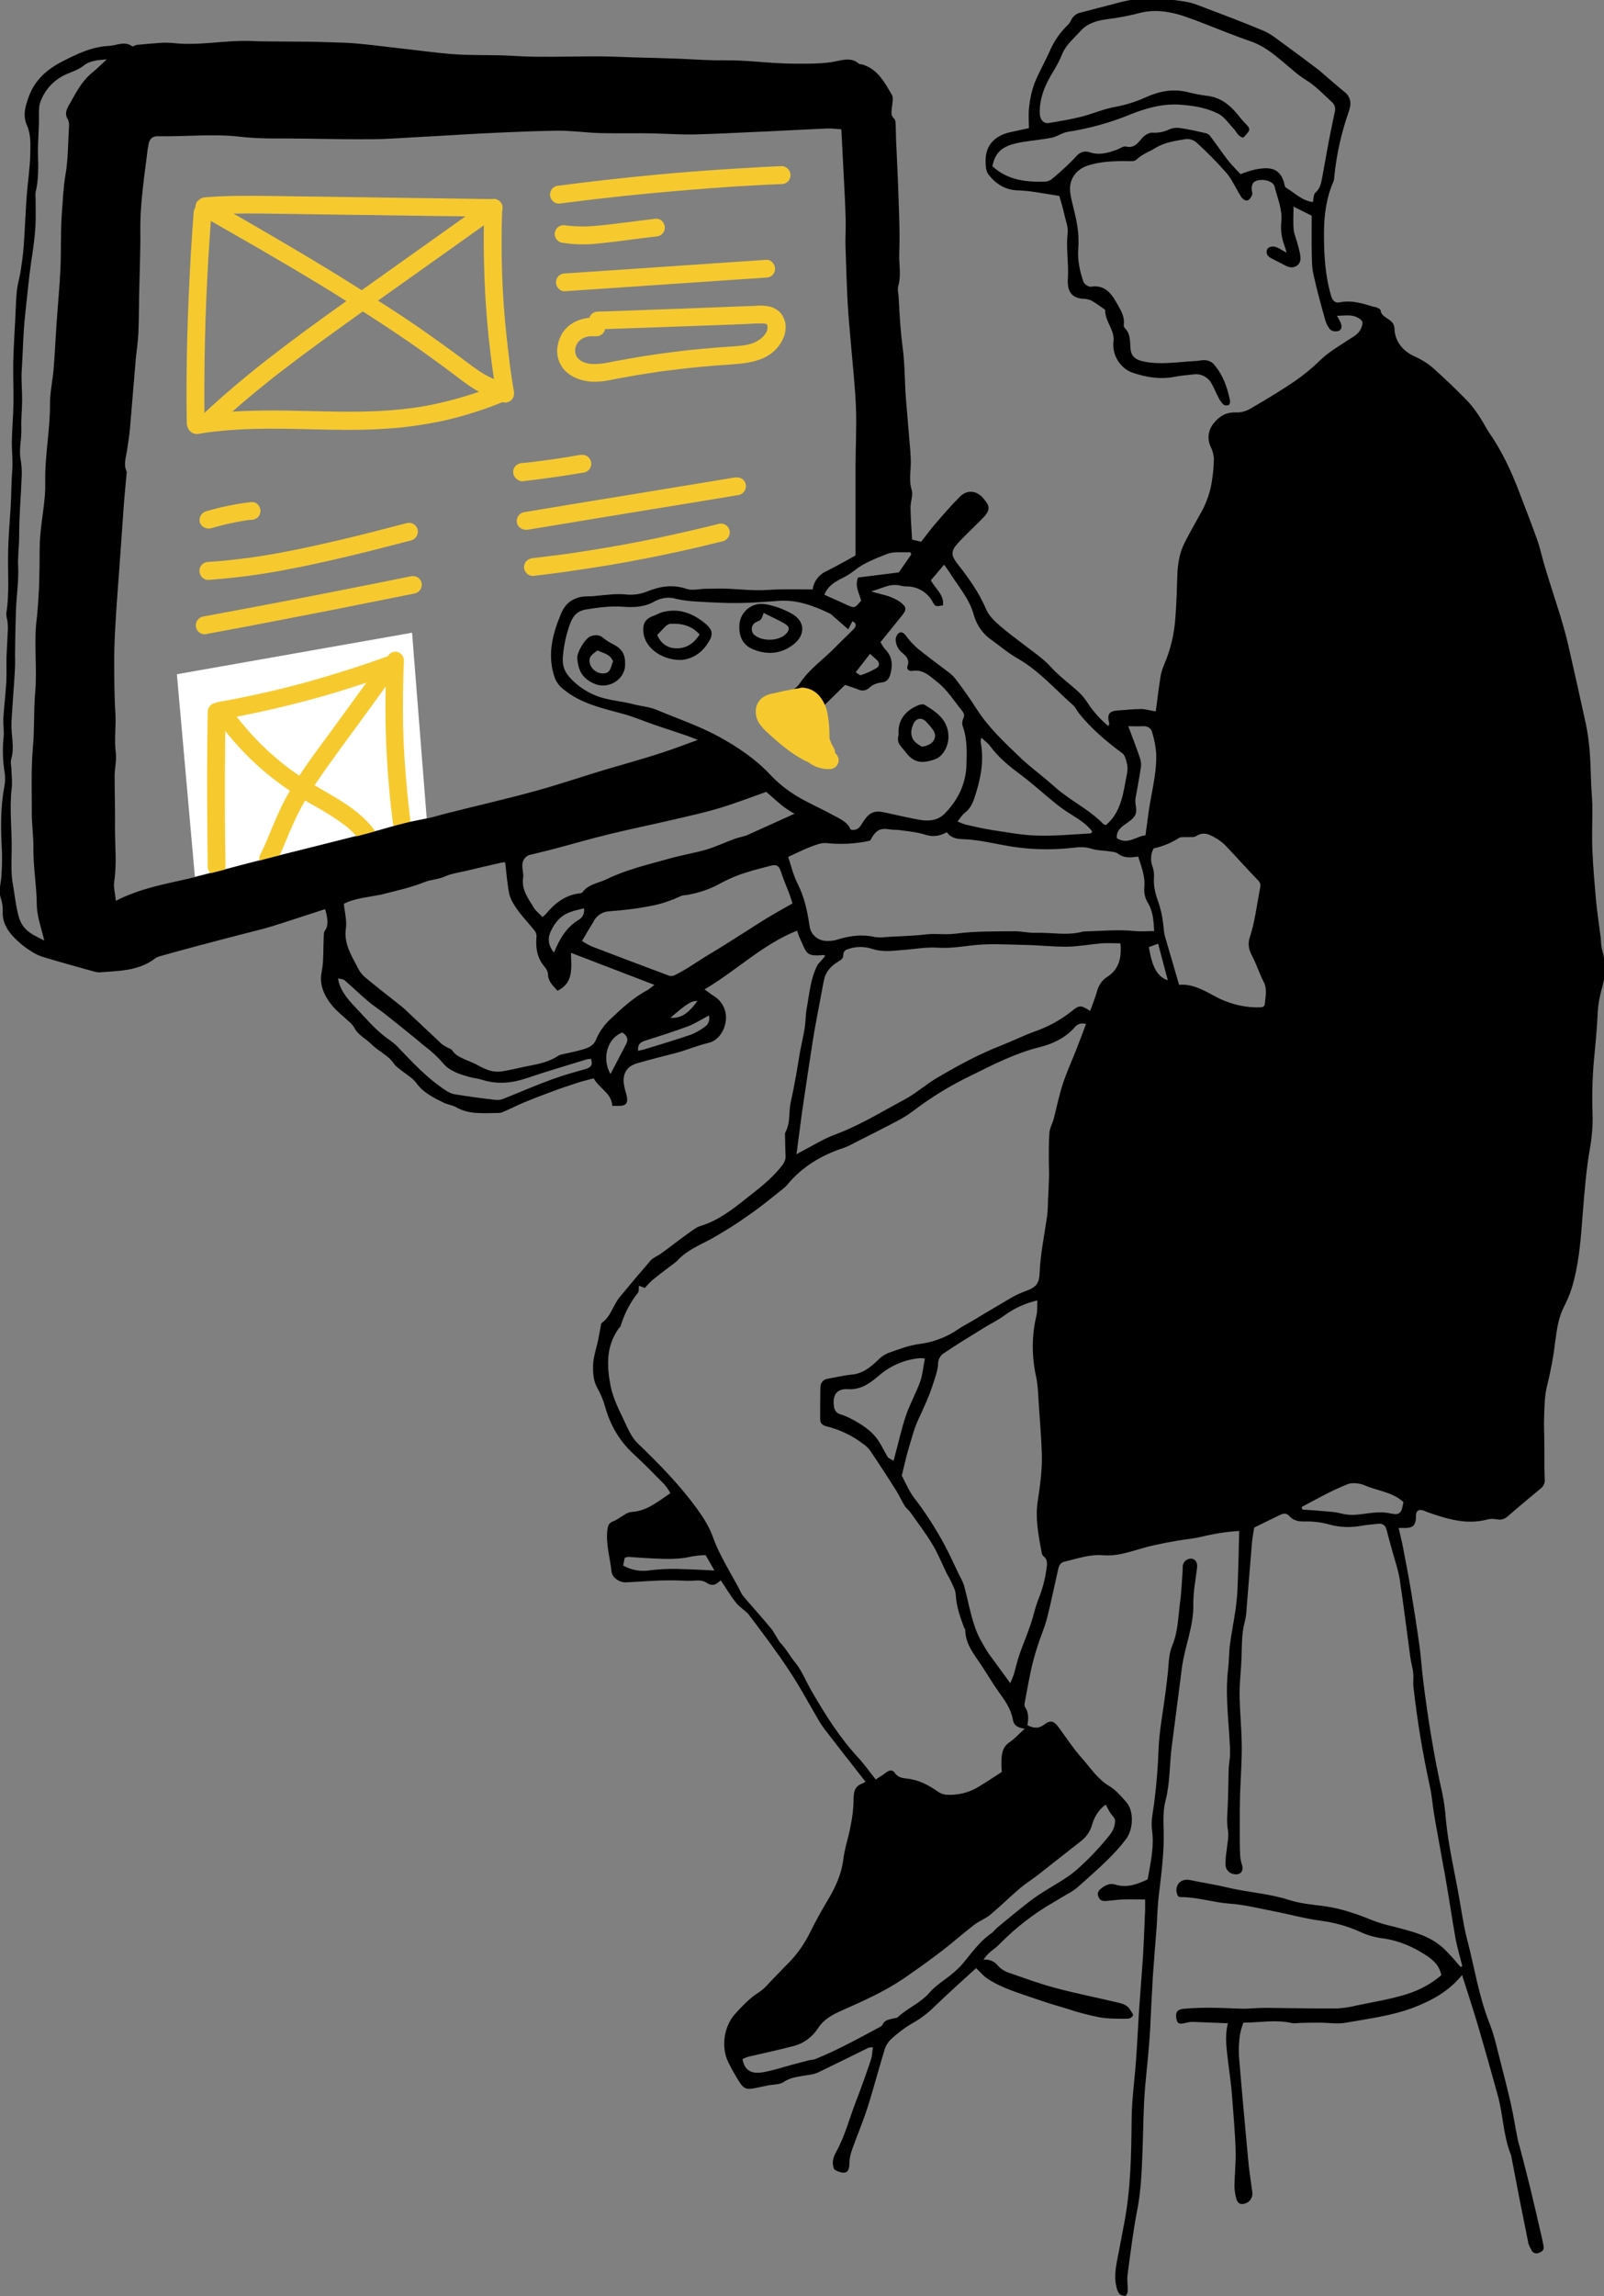 <?xml version="1.0" encoding="utf-8"?>
<!-- Generator: Adobe Illustrator 24.0.0, SVG Export Plug-In . SVG Version: 6.00 Build 0)  -->
<svg version="1.1" id="Vrstva_1" xmlns="http://www.w3.org/2000/svg" xmlns:xlink="http://www.w3.org/1999/xlink" x="0px" y="0px"
	 viewBox="0 0 811.6 1161.3" style="enable-background:new 0 0 811.6 1161.3;" xml:space="preserve">
<rect x="0" y="0" width="811.6" height="1161.3" fill="#808080" stroke="none"/>
<style type="text/css">
	.st0{fill:#FFFFFF;}
	.st1{fill:#F6CA2F;}
</style>
<title>1</title>
<g>
	<path d="M417.6,483.4c-0.6-0.2-0.8-0.4-1-0.4c-9.3,0.9-8.3-1-12.4-9.6c-0.3-0.9-0.6-1.8-0.9-2.7c-17.4,6.9-30.4,20-46.8,29.7
		c2.1,1.5,3.3,2.5,4.6,3.3c4.4,2.6,6.9,7.7,6.1,12.8c-0.6,4.9-3.9,9.8-8.5,10.9c-6,1.4-11.6,3.9-17.6,5.4c-6.3,1.6-12.6,3.2-18.8,5
		c-5.1,1.5-7.4,5.2-6.6,10.6c0.3,2,0.9,3.9,1.4,5.8c0.8,3.8-0.4,5.2-4.1,5.1c-1,0-2,0-3.2,0c-0.3-6.4-6.5-8.7-9.4-13.9
		c-2.7,0.7-5.2,1.3-7.8,2.1c-4.6,1.5-9.1,3-13.6,4.7c-4.7,1.7-9.3,3.5-13.9,5.4c-3.5,1.5-6.9,3.2-10.4,4.7c-0.7,0.4-1.6,0.6-2.4,0.6
		c-7.3,0-14.7,1-21.5-2.9c-1.9-1.1-4.2-1.3-6.1-2.2c-5.2-2.6-10.4-5-14-10c-1.9-2.6-5-4.3-7.6-6.4c-1.3-1.1-2.8-2-3.7-3.3
		c-2.9-4.4-7.8-6.3-11.4-9.9c-2.9-3-7-4.7-8.9-8.7c-0.6-1-1.4-1.9-2.3-2.6c-2.9-2.8-6.3-5.3-8.8-8.4c-3.9-4.7-6.5-10.5-5.3-16.5
		s0.8-12.1,1.1-18.1c0.1-1.3-0.1-2.3,0.8-3.5c1.6-2.2,1.3-6-0.1-10.6c-9,2.9-17.9,5.9-26.9,8.7c-5.2,1.6-10.6,2.8-15.9,4.2
		c-7.4,1.9-14.8,3.9-22.1,5.8c-6.1,1.6-12.1,3.3-18.2,5c-1,0.2-1.9,0.6-2.7,1.1c-8.5,6.6-18.7,6.4-28.5,7.2c-0.8,0-1.7-0.2-2.5-0.4
		c-8.3-2.3-16.6-4.6-24.9-7.1c-2.6-0.7-5-1.8-7.2-3.3c-3.4-2.1-6.5-4.7-9.2-7.6c-3.1-3.5-5.4-7.6-5-12.8c0-2.3-0.3-4.5-1.1-6.7
		c-1.1-3.6,0.2-7.1,0.4-10.7c0.3-4.1,0.4-8.2,0.3-12.3c-0.6-11-0.9-22.1,1.2-33c0.4-2.3,0.5-4.6,0.2-6.9c-1-5.9-1.2-11.9-0.6-17.9
		c0.4-3.2-0.3-6.6-0.1-9.9c0.4-6.1,1.1-12.2,1.5-18.3c0.2-4.3,0-8.5,0.1-12.8c0.2-4.8,0.5-9.6,0.7-14.4c0-1.3-0.1-2.7-0.3-4
		c-0.3-1.1-0.5-2.3-0.5-3.5c1.6-10,0.7-20.2,0.9-30.2c0.1-8,0.8-15.8,1.3-23.7c0.4-6.2,0.3-12.4,0.8-18.6C6.6,233,5.9,228,6,223
		c0.1-6.1,0.7-12.3,0.8-18.4c0.1-7.1-0.2-14.2-0.1-21.4c0.2-7.8,0.7-15.6,1.1-23.4c0.2-4.4,0.3-8.9,0.8-13.3
		c0.4-3.2,1.4-6.4,1.9-9.7c0.6-4.1,1.2-8.2,1.5-12.3c0.6-8.4,0.9-16.8,1.5-25.2c0.5-6.9,1.6-13.8,1.8-20.8
		c0.1-5.1,0.5-10.3-1.7-15.2c-2.3-5.2-0.6-10,1.1-14.8c3.1-8.2,9.2-13.5,16.8-17.4s15.1-7.5,23.8-7.9c3.8-0.2,7.7-2.6,11.6,0.2
		c0.4,0.3,1.5-0.6,2.3-0.7c3.9-0.4,7.9-0.7,11.8-1c2.3-0.2,4.6-0.1,6.9,0.1c12.7,1.4,25.2-1.4,37.8-1.1c1.7,0,3.3,0.1,5,0.2
		c8.4,0.1,16.9,0.1,25.3,0.2c2.8,0,5.6,0.1,8.4,0.2c5,0.2,10,0.2,14.9,0.6c7.3,0.6,14.6,1.6,21.8,2.4c9.4,1,18.9,2.4,28.3,3.1
		c8.3,0.6,16.6,0.4,25,0.6c5.8,0.2,11.5,0.7,17.3,0.7c10,0.1,20-0.2,30-0.2c6.1,0,12.3,0.3,18.4,0.5c7.8,0.2,15.6,0.4,23.4,0.7
		c7.5,0.3,15,0.9,22.4,0.8c12.1-0.2,24.2,1.7,36.3,1.7c7.4,0,14.9,0.2,22.3-1.5c3-0.7,6.9-1.3,9.9,1.4c0.4,0.4,1.2,0.4,1.9,0.5
		c7.8,2.3,11.2,9,14.9,15.2c1.1,1.8,0.2,4.8,0,7.3c-0.2,1.9-0.4,3.5,1.3,5c0.7,0.6,0.6,2.1,0.7,3.2c0.1,2.5,0.1,4.9,0.2,7.4
		c0.4,9.3,0.9,18.6,1.2,27.9c0.3,9.8,0.8,19.6,0.4,29.3c-0.2,5.6,1.1,11.2-0.5,16.8c-0.5,1.6,0.1,3.6,0.2,5.4
		c0.4,8.5,0.9,16.9,2,25.4c1.2,8.7,1,17.5,1.7,26.3s1.5,17.5,2.2,26.2c0.1,1.2,0.1,2.3,0.2,3.5c0.4,5.4-1.2,10.8,0.5,16.3
		c0.8,2.6-0.6,5.9-0.6,8.9c0.1,5.4,0.5,10.9,0.8,16.2l4.6,1.1c2.2-2.8,4.2-5.6,6.5-8.3c4.2-4.9,8.4-9.8,13-14.4
		c3.7-3.8,8.6-3.3,12,0.8c1.1,1.4,2.5,3,2.6,4.6c0.1,1.6-1.1,3.4-2.2,4.6c-4.4,4.6-9.1,8.8-13.4,13.5c-3.3,3.7-3.7,5.8-0.1,10.4
		c5.6,7.1,10.9,14.5,14.5,23c1.3,3.1,4,5.7,6.6,8c4.2,3.7,8.8,7,13.2,10.4s9.1,6.5,12.9,10.7c4.3,4.8,9.7,8.6,14.4,13
		c1.6,1.5,2.9,3.2,4.1,5c2.9,4.5,6.5,8.5,10.6,11.9c0.2-0.6,0.5-1,0.5-1.2c-1.3-4.7-0.2-6.4,4.5-6.7c3.8-0.2,7.6-0.7,11.5-0.7
		c2.4,0,4.8,0.8,7.5,1.2c0.8-5.8,1.4-11.3,2.3-16.9c0.3-2.1,0.9-4.2,1.7-6.2c3.5-8,5.5-16.5,6-25.2c0.5-6.8,0.7-13.6,0.9-20.5
		c0.2-5.7,1.1-11.4,3.7-16.5c2.8-5.6,6-11,9-16.5c2.6-5,4.3-10.4,5-16c0.5-3.4,0.8-6.9,0.8-10.4c-0.2-1.9-0.7-3.8-1.6-5.6
		c-1.9-4-1.3-8.7,1.6-12c2.9-3.6,6.3-5.6,11.2-5.4c2.5,0.1,4.9-0.6,7.1-1.8c7.6-4.4,15.2-9,22.5-13.9c4.6-3.2,9-6.8,13-10.7
		c4.3-4.2,9.5-7.1,14.4-10.4c2.5-1.6,5.2-2.9,6.4-6c1.1-2.9,0.9-3.6-1.9-5.2c-3.2-1.7-6.5-0.9-10.4-0.9c0.9,1.7,1.6,2.8,2,3.9
		c0.6,1.6,0.3,3.3-1.3,3.8c-1.4,0.4-2.8,0.2-4-0.6c-1.2-1.3-2.1-3-2.6-4.8c-2.2-7.8-4.4-15.7-6.1-23.6c-0.8-3.9-0.7-7.9-0.8-11.9
		c-0.1-5.6,0-11.2,0-17.4l-9.2-4.6c0,4.5-0.3,8.2,0.1,11.8c0.3,2.6,1.5,5,2.1,7.6c0.6,2.4,1.4,4.8,1.3,7.2c-0.2,3.4-3.8,5.1-7,3.5
		l-7.6-3.9c-1.8-0.9-3-2.2-2.3-4.4c0.5-1.6,3.1-2.1,5.2-1.1c1.3,0.6,2.5,1.4,4.7,2.6c-0.5-1.9-0.8-2.8-1.1-3.6
		c-1.4-3.7-2-7.8-1.6-11.8c0.7-6.3-1.9-12.1-3.4-18.1c-0.8-3.4-8.5-4.5-10.8-1.8c-0.5,0.8-0.8,1.8-0.8,2.8c0,1.1,0.6,2.4,0.2,3.4
		s-1.4,2.5-2.4,2.7s-2.4-0.8-3-1.7c-2.6-4-4.5-8.7-7.6-12.3c-4.8-5.5-10-10.7-15.4-15.6c-1.6-1.2-3.6-1.7-5.5-1.4
		c-5.2,0.9-10.4,1.6-15.1,4.5c-3,1.9-6.5,3-9.2,5.6c-1.3,1.3-2.9,1-4.6,1c-6.8-0.1-13.7,0.1-20.2,2.2s-10,7.6-8.9,14.3
		c0.8,4.9,2.4,9.7,3.2,14.6c0.8,4.2,1.1,8.5,0.8,12.8c-0.5,6,0.7,11.6,2.6,17.1c0.4,1.2,2.6,2.7,3.8,2.5c7.7-1.2,10.8,4.3,13.7,9.4
		c1.6,2.9,3.5,6.1,2.9,9.8c-0.1,0.7,0.2,1.3,0.6,1.8c2.9,2.9,2.5,6.7,2.8,10.3s2.2,5.4,5.7,6.3c9.1,2.2,18.2,0.4,27.3,0
		c1.7-0.1,3.3-0.6,5-0.4c1.4,0.1,2.8,0.7,3.9,1.7c4.8,5.4,7.1,11.9,8.5,18.8c0.1,0.7-0.2,2-0.7,2.1c-0.9,0.4-1.9,0.3-2.7-0.2
		c-1-1.1-1.9-2.3-2.5-3.6c-1.2-2.2-2.1-4.6-3.3-6.7c-1.8-3.6-5.7-5.6-9.6-4.9c-3.2,0.3-6.3,0.6-9.4,1.2c-7.2,1.4-14.3,0.2-21.1-2.1
		c-6.4-2.2-10.5-9.1-9.7-15.8c0-0.2,0.1-0.3,0.1-0.5c0.3-5.6-4.5-9.9-4.3-15.5c-2.3-1.6-4.5-3.3-7-4.7c-1.4-0.6-2.9-0.9-4.3-0.9
		c-4.4-0.3-7-2.5-7.5-6.8c-0.1-1-0.2-2-0.1-3c0.6-7.8-1-15.5-0.1-23.3c0.4-3.1-1-6.5-1.7-9.7s-1.7-6.4-2.5-9.2
		c-3.5-0.6-6.7-1.1-9.9-1.6c-3.4-0.6-6.9-1-10.4-1.2c-6.8,0-11.9-3.2-15.7-8.3c-1.2-1.6-1.3-4.4-1.3-6.6
		c-0.1-7.8,4.5-12.7,12.3-14.5c3.2-0.7,6.5-1.4,9.6-2.1c0-3.7-0.3-7.2,0.1-10.5c0.4-4.1,1.3-8.2,2.7-12.1c2.2-5.5,5.2-10.7,7.7-16.2
		c2.1-5.1,5.3-9.6,9.2-13.4c0.7-0.7,1.3-1.5,1.7-2.5c1-2,2.8-3.4,5-3.8c5.6-1.5,11.3-2.9,16.9-4.4c2.9-0.8,5.8-1.5,8.7-2
		c3.9-0.6,7.9-0.9,11.8-0.8c5.3,0.2,10.5,1,15.8,1.8c2.1,0.4,4.2,1,6.2,1.8c11,4.2,22.1,8.3,33,12.9c3.8,1.6,7,4.4,10.4,6.8
		c5.9,4.3,11.8,8.7,17.6,13.1c0.8,0.6,1.5,1.3,2.3,2c3.5,3,7,6.1,10.6,9c2.2,1.6,3.3,4.3,2.9,7c-0.2,1.2-0.5,2.3-0.9,3.4
		c-3.7,10.6-6.1,21.5-7.2,32.7c0,0.7-0.1,1.4-0.3,2c-3.8,8.5-4.9,17.6-4.9,26.7c0,10.6,0.6,21.3,3.7,31.6c0.7,2.4,2.2,3.5,4.4,3
		c6-1.2,11.5,0.6,17.1,2.3c0.3,0.1,0.7,0,1,0.1c0.9,0.5,2.3,0.9,2.4,1.5c0.5,4.6,7,4,7.1,9.6c0.2,6.1,4,11,10,13.8
		c3.2,1.4,6.2,3.2,8.9,5.4c6.3,5.6,12.5,11.5,18.4,17.6c2.4,2.7,4.6,5.7,6.5,8.8c1.4,2,2.4,4.4,3.8,6.4c6.7,9.6,11.6,20.1,15.7,31
		c3.1,8,6.2,16.1,9.1,24.2c1.5,4.4,2.4,9,3.8,13.4c2.5,8.3,5.2,16.5,7.8,24.8c1.4,4.8,2.8,9.6,3.9,14.4c3,13.1,5.9,26.2,8.8,39.4
		c2,9.3,2.5,18.8,2.7,28.3c0.1,4.5,0.6,9,0.7,13.5c0.1,7.3-0.3,14.7,0,22c0.3,8.5,1.1,16.9,1.8,25.4c0.6,6.4,1.6,12.8,2.4,19.2
		c0.3,2.1,0.1,4.4,0.8,6.5c1.9,6.6,1.7,13.7-0.4,20.2c-1.2,4.5-1.9,9.1-2,13.7c-0.4,7.3-1.1,14.6-1.8,21.9c-0.8,9-1,18-0.7,27
		c0.2,5.8-0.3,11.7-1.3,17.4c-1.9,10.7-2.7,21.4-3.6,32.2c-0.9,11.5-1.6,23-4.4,34.1c-1.1,4.7-2.8,9.3-5,13.6
		c-2.9,5.5-3.7,11.4-4.5,17.3c-0.9,7.7-2.3,15.4-4.2,22.9c-1.3,5.1-1.3,10.5-1.5,15.8c-0.2,4.4,0.1,8.9,0.1,13.3
		c0.1,6.1-0.1,12.2,0.2,18.3c0.2,1.8-0.6,3.6-2.1,4.7c-5.4,4.5-10.8,8.9-16,13.5c-1.9,1.7-3.6,2.6-6.3,2c-1.7-0.3-3.4-0.3-5,0.2
		c-10.6,2.7-20.4-0.5-30.2-3.9c-0.8-0.4-1.5-0.7-2.3-0.9c-1.8-0.4-3,0.3-3.2,2.2c-0.1,0.8,0,1.7-0.1,2.5c-0.6,3.3-1.6,4.1-5,4.3
		c-1,0-1.9,0-3.7,0c0.8,3.5,1.6,6.7,2.2,9.8c1.5,7.8,3,15.6,4.3,23.5c1.4,8.7,2.8,17.4,4,26.1c0.8,5.6,1.1,11.3,1.8,16.9
		c2.4,19.5,5.5,38.9,9.8,58c0.9,4.4,1.5,8.9,1.8,13.3c1.3,13.5,4.5,26.6,6.8,39.9c1.2,6.7,2.1,13.4,3.8,20
		c3.8,14.5,6,29.3,11.6,43.4c2.3,5.8,3.6,12.1,5.2,18.2c1.9,7.4,3.8,14.8,5.5,22.3c1.3,5.8,2.2,11.7,3.4,17.6c0.2,1.3,0.7,2.6,1,3.8
		c1.8,6.9,3.6,13.8,5.3,20.7c2,8.2,3.9,16.5,5.8,24.8c0.4,1.6,0.7,3.2,1,4.9c0.4,1.9-0.7,2.8-2.3,3.4c-1.4,0.7-3.1,0.1-3.8-1.3
		c0,0,0,0,0-0.1c-0.6-1-1.1-2-1.5-3.1c-3-14.7-5.9-29.5-8.7-44.3c0-0.2,0-0.3-0.1-0.5c-4-9.8-4-20.5-6.8-30.5
		c-3.2-11.7-6.5-23.3-9.9-34.9c-2.6-8.7-5.4-17.3-8.1-25.8c-6.6,8.1-15.3,13-25.2,16.7c-10.9,4-22.3,5.4-33.5,7.4
		c-4.3,0.8-9,0-13.5,0c-3,0-6,0-8.9,0.1c-1.7,0-3.4,0.4-5,0.1c-8.3-1.9-16.6-0.2-24.6-0.2c-0.7,2-1.3,4-1.7,6.1
		c-0.5,3.6-0.7,7.2-0.5,10.8c1.4,17.3,3,34.5,4.6,51.8c0.5,5.8,1.4,11.6,2.2,17.3c0.2,2.5-1.4,4.8-3.8,5.5c-2.6,0.8-3.9-0.5-4.4-2.7
		c-0.5-1.9-0.8-3.9-0.9-5.8c0.1-6.3,0.8-12.6,0.6-18.8c-0.3-9.4-1.2-18.8-1.9-28.3c-0.4-5.1-1.2-10.2-1.8-15.3
		c-0.7-6.6-2-13.2-0.2-20.3c-6.2-0.2-12-0.5-17.9-0.7c-1.3,0-2.6,0.3-3.9,0.6c-3,0.7-3.9,0.2-4.3-2.4c-0.5-3.1,0.6-4.5,3.5-4.8
		c9.5-0.9,19-0.5,28.4-0.1c4.3,0.2,8.6-0.4,13-0.4c12.2,0.1,24.3,0.4,36.5,0.3c3.3-0.2,6.6-0.7,9.8-1.5c8.5-1.8,17.1-3.1,25.3-5.7
		c6.5-2,12.4-5.2,17.6-9.6c-1-5-4.2-7.8-7.9-10.2c-6.8-4.4-14.1-7.5-22.2-8.5c-3.8-0.5-7.5-1.6-10.9-3.2c-6.2-2.8-12.8-4.7-19.6-5.6
		c-8.4-1.1-16.6-3.4-24.9-5c-7.2-1.4-14.4-3.2-21.6-3.7c-8.4-0.6-16.5-3.4-25-3.3c-0.3,0-0.6-0.3-1.2-0.5c-0.2-0.5-0.4-1.1-0.6-1.6
		c-0.9-4.5,2.4-7.5,6.9-6.5c6.2,1.3,12.4,2.2,18.6,3.7c10.3,2.5,21,3,31.2,6.3c5.8,1.9,12.1,2.4,18.2,3.2c8.5,1.2,16.5,4,24.3,7.2
		c3.4,1.3,6.9,2.3,10.5,3.1c9,2.4,18.2,4.4,25.3,11c1.7,1.6,3.2,3.3,4.8,5c1.3,1.4,2.5,3,3.8,4.4l0.9-0.4c-1.1-4.6-2.5-9.1-3.4-13.8
		c-1.7-9.6-3.1-19.3-4.8-29c-0.9-5.4-2-10.8-2.9-16.2c-1.1-6.2-2.3-12.4-3.3-18.6c-0.7-4.3-1-8.6-1.9-12.8
		c-3.7-16.8-6.5-33.7-8.4-50.7c-0.3-2.3,0.1-4.6-0.1-6.9c-0.3-2.7-1.1-5.4-1.5-8.2c-1.8-13.2-3.4-26.4-5.4-39.6
		c-0.7-4.4-2.2-8.7-3.4-13c-1-3.8-2.2-7.7-3.1-11.5c-0.6-2.5-1.8-3.7-4.5-3.4s-5.7,0.5-8.4,1c-5.4,1-11,0.8-16.3-0.7
		c-4-1.1-8.2-1.6-12.4-1.5c-3,0-5.6-0.3-7.7-2.7c-1.3-1.5-2.8-1.5-4.5-0.7c-4.3,2.1-8.7,4.2-13.3,6.5c-0.4,2.7-1,5.6-1.2,8.5
		c-0.9,10.6-1.7,21.3-2.6,31.9c-0.1,2.5-0.4,5-1,7.4c-1.6,5.9-1.4,11.9-1.6,17.9s-1,12.2-1,18.3c0.1,8.7,1,17.3,1.1,25.9
		c0.1,8-0.5,15.9-0.8,23.9c-0.2,6.5-0.2,13-0.2,19.5c0,4.1,0,8.2,0.2,12.4c0.1,1.6,0.4,3.3,0.9,4.8c1,3.1-0.6,5.3-3.8,4.8
		c-2.4-0.2-4.4-2.2-4.5-4.6c0-2.3,0.1-4.6,0.5-6.9c0.3-3.6,1.3-7.4,0.7-10.8c-0.7-4.1-0.3-7.9-0.1-11.8c0.3-6.5,0.3-12.9,0.5-19.4
		c0.1-2.5,0.7-4.9,0.7-7.4c0-3.5-0.3-7.1-0.5-10.7c-0.7-10.7-1.8-21.4-0.5-32.1c0.5-4.1,0.4-8.2,0.9-12.2c0.8-6,2-12,2.9-18.1
		c0.5-3.8,0.9-7.6,1-11.4c0.4-9.3,0.6-18.5,0.8-28.2c-6.4,0.4-12.7,1.4-18.9,2.9c-4,1-8.2,1.3-12.3,2s-8.2,1.5-12.2,2.4
		c-8.4,1.8-16.5,5.7-25.3,5c-6.9-0.6-13.1,1.7-19.6,3.2c-2.5,0.6-3,2.5-3.4,4.4c-1.8,7.9-3.4,15.9-5.4,23.8
		c-1.3,5.1-3.5,10-5.1,15.1c-1.3,4.1-2.4,8.2-3.3,12.4c-1.1,5.2-2,10.4-3,15.6c-0.2,0.8-0.2,1.6,0.2,2.4c2,2.8,1.6,6,1.2,9.1
		c3.1,1.5,5.6,1.8,8.5-0.4c3.3-2.5,5-1.7,7.4,1.6c3.8,5.2,7.4,10.7,11.7,15.5s7.9,10.6,13.9,14.1c3.3,2,6,5.2,8.6,8.2
		c3.8,4.4,3.5,13.5-0.2,18.5c-5.9,7.9-13.3,14.3-20.6,20.9c-2.5,2.2-4.9,4.6-7.8,6.2s-5.5,3.3-8.3,4.9c-10,5.7-19.1,12.8-27.2,21
		c-1.7,1.8-3.8,3.2-5.6,4.8c-1,1-1.9,2.1-2.7,3.2c3-0.3,5.9,1,7.6,3.4c1.5,1.5,3.4,2.7,5.5,3.3c7.7,2.7,15.3,5.5,23.2,7.6
		c10,2.7,20.2,4.7,30.3,7.1c2.9,0.7,6,1.1,7.7,4.1c0.5,0.9,1.6,2.1,1.4,2.7c-0.5,1-1.5,1.6-2.6,1.7c-4.8,0-9.7,0.1-14.3-0.7
		c-5.5-1.1-11-2.5-16.3-4.3c-5.4-1.6-10.8-3.2-16.2-5.1c-8.3-2.9-16.9-5.3-24.3-10.2c-2-1.3-3.5-3.2-5.7-5.3
		c-6.6,6.1-13.9,12.5-20.9,19.3c-3.3,3.3-7,6.1-11,8.4c-4.2,2.4-8,5.3-11.5,8.6c-1.5,1.6-2.6,3.5-3.1,5.6c-3,9.7-5.5,19.5-8.6,29.1
		c-2.2,6.8-5,13.3-7.4,20.1c-0.9,2.3-1.5,4.7-1.6,7.2c0,4.8-1.5,6.1-5.9,4.5c-0.6-0.3-1.2-0.6-1.8-1c-1.4-3.1-0.5-6.2,0.9-8.7
		c4.5-8,6.7-16.9,10-25.4c2.7-7,5.2-14,7.6-21.1c0.7-2,0.7-4.1,1.1-6.6c-0.8,0-1.6,0.1-2.3,0.3c-8.5,4.2-17,8.4-25.5,12.5
		c-1.7,0.7-3.4,1.1-5.2,1.3c-4.2,0.8-8.5,0.9-12.3,3.6c-2,1.3-5,1.1-7.6,1.6c-1.9,0.4-3.9,0.8-5.8,1.2c-5.5,1.2-6.6,0.8-9.5-3.9
		c-1.8-2.9-3.5-5.9-5-9c-3.8-7.8-2.2-18.3,3.6-24.6c3.6-3.9,7.2-7.8,11.8-10.7c2.9-1.8,5.1-4.7,7.6-7.2s5-5.3,7.6-7.8
		c4.5-4.6,8.2-10,11-15.8c2.6-5.2,5.4-10.3,8.4-15.3c4-6.6,7.2-13.3,8.2-21.2c0.7-5.7,2.7-11.3,3.7-17c0.9-4.2,1.4-8.5,1.5-12.8
		c0-4,0.3-7.3,4.8-8.7c0.4-0.2,0.8-0.5,1.2-0.8c-7-8.9-13.8-17.6-20.5-26.3c-1-1.3-1.9-2.7-2.8-4.1c-5.1-8.7-9.9-17.7-15.5-26.1
		c-6.3-9.5-13.2-18.7-20.1-27.8c-1.8-2.3-4.7-3.8-6.5-6.1c-2.9-3.6-5.2-7.6-7.8-11.4c-1,0.7-2.1,1.9-3.5,2.2
		c-1.2,0.2-2.5-0.1-3.5-0.9c-2.5-1.7-5.1-1.2-7.7-1.1c-3.1,0.1-6.2-0.2-9.4-0.2s-6.3,0-9.5,0.2c-4.8,0.2-9.6,0.6-14.5,0.8
		c-3.2,0.1-6.9-2.4-7.2-5.6c-0.7-6.9-2.9-13.6-2.1-20.7c0.3-2.2,0.6-3.7,3-4.6c2-0.7,3.7-2.2,5.5-3.2c1.1-0.8,2.3-1.3,3.7-1.5
		c7.8-0.4,13.4-5.3,19.7-9.5c-0.8-1.5-1.8-2.9-2.8-4.2c-5.2-5.3-10.5-10.7-15.9-15.7c-7.2-6.6-11.8-14.7-14.4-24.1
		c-0.9-3.2-2.2-6.2-3.8-9.1c-2.1-3.7-2.3-7.7-2.2-11.5c0.1-4.4,1.7-8.7,2.6-13.1c0.4-1.9,0.7-3.9,1.1-5.8c0.2-0.9,0.2-2.3,0.8-2.7
		c4.6-3.3,5.6-9,9-13c5.2-6.3,10.4-12.5,15.7-18.6c1.4-1.5,3.6-2.2,5.3-3.5c4.6-3.3,9-6.8,13.6-10.1c2-1.4,4.1-3.1,6.4-3.8
		c8.8-2.7,15.9-8.2,22.8-13.7c6.2-4.9,12.6-9.7,17.7-16c1.4-1.8,2.5-3.3,2.4-5.7c-0.2-3.6-0.2-7.3-0.3-10.9c0-0.5,0.1-1,0.4-1.4
		c2.4-4.7,1.4-9.9,2.5-14.8s2-9.8,2.9-14.7c0.6-3.6,1.2-7.2,1.8-10.8c0.8-4.1,1.7-8.1,2.4-12.2c0.5-3.3,0.4-6.7,1-9.9
		c1.4-7.5,1.9-15.2,5.6-22.1C414.4,487,416,485.5,417.6,483.4z M647.1,500.9c2.5-1.9,4.6-3.3,6.4-4.9c4.5-4.2,8.8-8.6,13.4-12.7
		c5.8-5.2,10.8-11.2,15-17.8c2.3-3.5,5.3-7.3,4.7-11.9c-1-7.6,2.7-12.4,8.6-16.6c8.9-6,14.4-15.8,15-26.5
		c0.6-10.8,5.3-20.9,13.2-28.3c4.2-4.1,8.2-8.1,11.4-13.1c2-3,2.9-6.7,2.6-10.3c-0.6-10.1-1.1-20.3-1.7-30.4c-0.2-3.6,1.5-5.4,5-6.8
		c0.6,1,1,2.1,1.3,3.3c0.4,4.4,0.5,8.9,0.8,13.3c0.6,7.6,1.2,15.2,1.8,22.8c0.3,3.4-0.4,6.7-2.1,9.6c-3.8,6.3-7.9,12.3-13.8,16.9
		c-2,1.4-3.8,3.2-5.2,5.2c-3.6,5.9-6.6,12.2-6.4,19.2c0.2,7.7-3.9,13.6-7.2,19.8c-2.7,4.9-6.6,8.9-11.3,11.8c-2.7,1.7-5,4.1-4.7,7.2
		c0.6,6.3-2.8,11.1-5,16.4c-3.4,7.8-9.9,13.2-15.5,19.3c-7,7.6-14.2,15-23.1,20.4c-0.8,0.6-1.4,1.3-1.7,2.2c-2.5,6.4-5.5,8.6-12,7.7
		c-6.7-0.9-13.4-1.9-19.4-5.5c-1.9-1.1-3.8-2.1-5.8-3c-4.7-2.1-9.5-4.3-14.9-3.6c-3.9,0.5-6.8-1.2-9.3-3.7c-2.6-2.6-5.1-5.3-7.3-8.2
		c-1.3-1.9-2.3-4-2.8-6.2c-0.9-3.3-1.3-6.7-2.1-10.9c-0.9,1.4-1.6,2-1.7,2.7c-0.5,3-0.7,5.9-0.7,8.9c0.1,2.7-0.8,5.3-2.5,7.4
		c-2.5,3.3-5.8,5.9-7.8,9.9c-1.8,3.6-4.1,7-5.4,11c-2.3,6.8-4.9,13.4-7.3,20.2c-2.1,5.9-4.1,11.9-6,17.9c-1.2,3.6-2,7.4-3,11
		c-1.1,4.2-2.8,8.3-3.2,12.5c-0.7,8.3-0.9,16.6-0.9,24.9c-0.1,12.3-0.5,24.6-3.1,36.7c-1,5.2-1.6,10.5-1.7,15.8
		c-0.2,5.8-0.8,11.6-2,17.3c-1.2,5.4-1.4,10.9-0.6,16.4c0.7,4.8,1.5,9.5,2.1,14.3c1,8.9,1.9,17.8,2.7,26.8c0.2,2.5,0.2,5,0,7.5
		c-0.7,7.8-1.8,15.6-2.3,23.4c-0.4,5.3-0.4,10.7,0.1,16c0.6,6.2,3.7,8.5,9.6,6.9c9.7-2.5,19.9-1.6,29.5-4.6
		c3.5-1.1,7.2-1.6,10.7-2.4c3.9-0.8,7.8-2.3,11.7-2.4c7.8-0.1,14.9-3.3,22.6-3.8c2.8-0.2,5.6-0.5,8.4-1.1
		c10.5-2.1,19.8-7.5,29.4-11.9s18.8-9.8,27.9-14.6c-0.3-2.3-1-4.3-0.8-6.2c0.9-8.6,1.7-17.2,1.8-25.8c0.1-6.9,1.3-13.9,2.1-20.8
		c0.5-4.1,0.1-8.6,1.8-12.2c3.7-8.1,7.1-16.5,12.5-23.8c2.4-3.4,4.4-7,6.1-10.8c1.8-4,2.7-8.5,1-12.7c-2.1-5-4.5-9.9-7.2-14.7
		c-2.7-4.9-3.3-9.7-0.6-14.7c1.3-2.4,2.8-4.8,4.3-7.2c4.8-7.8,3.6-16.5,3-24.9c-0.5-7.2-2.1-14.4-3.4-21.6
		c-2.2-11.7-1.9-23.7,0.7-35.2c1-4.7,2.2-9.4,5.1-13.4c3-3.9,4.7-8.5,5.1-13.4c0.1-1,0.3-2,0.6-2.9c1.5-5.3,2.8-10.6,4.5-15.8
		c0.6-1.5,1.7-2.8,3.2-3.5c1.1-0.5,2.9,0.1,4.1,0.8c0.5,0.3,0.4,2.1,0.2,3.1c-0.4,2.1-1,4.1-1.5,6.1c-1.5,6.1-2.9,12.2-4.5,18.3
		c-0.4,1.4-0.9,2.8-1.6,4c-2.6,5.3-6.8,9.8-7.8,15.9c-0.5,2.7-1,5.5-1.6,8.2c-1.3,6-2.2,12.1-1.2,18.3c0.6,3.8,1,7.5,1.4,11.3
		c1.4,11.4,3.8,22.6,3.3,34.2c-0.1,2,0.1,4.1-0.6,5.8c-1.6,3.8-3.4,7.6-5.5,11.2c-2.3,4-3.2,8-1.4,12.3c2.1,4.9,4.4,9.7,6.7,14.5
		c0.5,0.8,0.9,1.7,1.2,2.7c1.3,6.9,0.1,14.1-3.2,20.2c-3.3,6.3-7.8,12-11.5,18.1c-3.5,5.5-5.8,11.6-6.9,18
		c-2.7,18.1-3.2,36.4-3.5,55.1c4,2.1,8.1,4.3,12.2,6.4c4.5,2.2,9.2,3.9,13.4,6.6c5.4,3.5,11.4,6.2,17.7,7.8c6,1.5,12,2.6,18.3,1.5
		c2.4-0.5,4.9-0.9,7.4-1c2.4,0,4.6-0.9,6.2-2.6c3.5-3.6,7.2-7,10.4-10.8c1.3-1.5,2.1-3.4,2.3-5.4c0.5-7,0.6-14,0.3-20.9
		c-0.6-9.6,0.3-19.2,2.9-28.5c0.7-2.2,1.2-4.5,1.5-6.8c0.6-4.3,0.7-8.7,1.5-12.9c1.2-7,3.5-13.9,6.7-20.2c1.1-2,1.9-4.3,2.3-6.6
		c1.5-11.2,2.9-22.4,4.2-33.6c1.2-10.4,2.1-20.9,3.6-31.3c1-7.1,2.2-14.1,1.7-21.4c-0.7-10.1-0.4-20.3,0.8-30.4
		c0.6-3.6,0.9-7.3,1-10.9c-0.1-6.8,0.8-13.6,2.6-20.2c1.1-4,1.6-8.2,1.3-12.3c-1-10.6-2.9-21.1-4.1-31.7
		c-1.5-12.7-2.9-25.5-1.7-38.4c0.4-3.8-0.1-7.7-0.3-11.5c-0.1-3.1-0.6-6.3-0.4-9.5c0.4-7.3-0.3-14.7-2-21.8
		c-1.5-6.1-2.6-12.4-3.8-18.6c-2.2-10.9-4.4-21.9-6.7-32.8c-0.5-1.9-1.2-3.8-1.9-5.7c-3-9.5-6.1-19-9-28.5c-0.9-3-1.5-6.1-2.6-9.1
		c-2.7-7.7-5.6-15.3-8.3-23c-0.8-2.4-1.2-4.9-2.3-7.1c-4.5-8.9-9-17.8-13.9-26.5c-4-7.1-7.8-14.3-14.3-19.7c-2.4-2-4.3-4.7-6.7-6.7
		c-4-3.4-7.4-7.5-13.2-8.4c-3.7-0.6-6.8-3-8.4-6.3c-1.5-2.8-3.3-5.3-5.2-8.4c-0.7,1.1-1.5,1.8-1.4,2.4c1,7.1-2.8,11.9-7.4,16.4
		s-9.2,9.6-15.3,12.7c-1.5,0.7-2.7,1.9-4,2.8c-6.3,4-12.4,8.5-19.1,11.8c-9.1,4.5-18.7,8-28,12.1c-1.7,0.7-3,2.1-3.8,3.7
		c-1,2.9-1.1,6.2-1.8,9.2c-1.1,4.5-1.9,9.1-3.8,13.3c-2.2,4.9-5.5,9.1-7.9,13.9c-2,4-4.2,8.2-4.8,12.5c-1.3,9.7-1.6,19.6-2.3,29.4
		c-0.5,7.3-1.3,14.6-4.5,21.4c-1.3,3.1-2.2,6.3-2.8,9.5c-0.8,4.1-1.4,8.2-1.9,12.3c-0.6,5.5-1.4,10.9-1.5,16.4
		c-0.2,8.8,0.5,17.7-1.3,26.4c-0.8,3.9-1.6,7.8-2.2,11.8c-0.4,2.9-0.5,5.8-0.9,9.2c1.7-0.5,2.8-0.5,3.5-1c3.6-2.4,6.8-6.1,11.9-4.2
		c0.4,0.1,0.9-0.3,1.4-0.4c7.3-2.5,13.9-1.2,19.2,4.5c6.4,6.9,12.8,13.9,19,21.1c3.1,3.3,3.9,8,2.2,12.2c-0.4,0.9-0.6,1.9-0.4,2.9
		c0.8,4-0.6,7.6-1.7,11.2c-0.8,2.5-1.6,5.1-2.5,7.6c-0.6,1.5-0.5,3.3,0.2,4.7c2.3,5.7,4.4,11.5,6.6,17.2
		C645.8,497.9,646.3,499,647.1,500.9z M425.7,65.4c-2.7-0.2-5-0.5-7.3-0.4c-11.8,0.5-23.6,1.2-35.5,1.7c-10.5,0.5-21,1-31.5,1.3
		c-5.6,0.1-11.3-0.2-17-0.4c-3-0.1-6-0.2-9-0.2c-7.3,0-14.6,0.1-21.9-0.1s-14.6-1.3-21.9-1.2c-12.6,0.2-25.3,0.8-37.9,1.4
		c-10,0.5-19.9,1.2-29.9,1.7c-8.1,0.4-16.3,1.1-24.4,1.2c-12,0.1-24-0.1-36-0.3c-10.5-0.2-21.1,0.3-31.5-0.9c-14-1.7-28,0-41.9-0.3
		c-2.9-0.1-4.3,1.4-4.8,3.9c-0.5,2.3-0.7,4.6-1,6.9c-1.6,12.6-3.4,25.1-3.2,37.8c0.1,5.3-0.1,10.6-0.2,15.9s-0.3,10.6-0.4,16
		c-0.1,6.5-0.1,12.9-0.4,19.4c-0.2,4.3-0.9,8.5-1.3,12.8c-1,11.9-2,23.9-3,35.8c-0.3,3.6-1,7.2-1.5,10.8c-0.5,3.4-1.8,6.9-0.1,10.3
		c0.1,0.1,0,0.3,0,0.5c-0.4,4.8-0.9,9.6-1.3,14.4c-0.8,11.3-1.6,22.5-2.4,33.8c-0.6,8.5-1.3,17-1.8,25.4c-0.4,6.8-0.8,13.5-0.8,20.3
		c0,9.3,0,18.7,0.6,28c0.4,6.6-0.7,13.1,0.2,19.8c0.5,3.8-0.6,7.9-0.6,11.8c0,8.6,0.3,17.3,0.2,25.9c-0.1,9.1,1,18.2-0.4,27.4
		c-0.5,2.9,0.5,6,0.8,9.8c15.4-7.9,31.7-9.4,47.6-13.9c-0.1-1.7-0.2-3.5-0.3-5.3c-0.2-3.5-0.8-7-0.7-10.4c0.9-17.2,2-34.3,2.9-51.5
		c0.2-2.9-0.5-5.8-0.9-9.6c1.3-1.9,3.3-3.2,5.5-3.9c3.8-1.3,7.2-3.4,10.9-4.9c8.5-3.5,16.4-8.5,25.8-10.1
		c10.1-1.8,20.1-4.9,30.1-7.5c5.3-1.4,10.6-2.8,15.9-4.4c3.4-1,6.2-0.8,8.2,2.6c0.4,0.6,1.5,0.8,1.2,0.6c-1,4.9-1.9,8.5-2.4,12.1
		c-0.3,3.1-0.4,6.3-0.3,9.4c-0.1,6.7-0.4,13.3-0.2,20c0.2,8,1.1,16.1,1.1,24.1c0.1,4.5,1.1,8.9,3.1,12.9c3.3-0.6,6.6-1.1,9.8-1.8
		s6.4-1.7,9.6-2.5c15.3-3.9,30.8-7.4,46-11.6c12.3-3.4,24.4-7.6,36.7-11.2s24.4-6.9,36.2-11.3l8.7-3.2c-2.5-0.9-3.8-1.5-5.2-2
		c-5.4-1.8-10.7-3.6-16.1-5.4s-10.6-4.1-16-5.6c-10.8-3-21.8-5.2-30.7-12.6c-2-1.5-3.5-3.5-4.4-5.8c-4-11.5-1.1-22.4,3.4-32.9
		c2.4-5.6,7.2-8.4,13.6-8.3c3.3,0,6.6-0.6,9.9-0.8c2.8-0.3,5.7-0.4,8.5-0.2c3.8,0.5,7.7,0,11.2-1.4c6.5-2.6,12.9-3.8,20-1.4
		c2.8,1,6.2,0.1,9.4,0c3.5,0,7-0.2,10.4-0.1c5.1,0.2,10.2,0.7,15.4,0.8c3.8,0.1,7.6-0.3,11.5-0.4c5.6-0.1,11.2,0,17.2,0
		c0.5-3.9,3-7.3,6.5-9c2.4-1.2,4.8-2.4,7.1-3.7c2.8-1.5,5.5-3,8.1-4.5c0-15.5,0-30.4,0-45.4c0-9.7,0.6-19.5,0.2-29.2
		c-0.4-10.3-1.5-20.5-2.4-30.8c-0.6-7.5-1.4-14.9-1.8-22.4c-0.5-9.6-0.8-19.3-1.1-28.9c-0.1-4.3,0.2-8.6,0.1-12.9
		c-0.2-7.6-0.6-15.3-1-22.9S426.1,73.4,425.7,65.4z M394.5,830.5c3,3,5,6.8,7.6,10c3.7,4.5,5.8,10.1,8.8,15.2
		c6.8,11.7,13.9,23,23.1,33c3.2,3.4,5.9,7.3,9.1,11.3c1.7-1.1,3.7-2.3,5.5-3.7c1.5-1.1,3.1-1.2,4,0.2c1.5,2.3,3.8,2.8,6,3
		c6,0.6,11.1,3.2,15.9,6.6c1.2,0.9,2.6,1.4,4.1,1.6c5.7,0.4,11.3-0.9,16.2-3.8c4-2.4,7.9-5,12.1-7.7c-0.1-1.5-0.3-3.3-0.2-5.1
		c0.1-3.8,0.4-7.5,4.2-10c2.5-1.7,4.6-4.1,7.6-6.8c-3.7-0.4-5.6-1.9-6-4.5c-0.9-5.4-4-9.7-7.1-14s-5.9-9.2-9-13.8
		c-3.7-5.5-8-10.7-8-17.8c0-0.3-0.4-0.5-0.5-0.8c-2-5.4-4-10.8-4.3-16.8c-0.1-2.4-1.5-4.7-2.5-7c-0.6-1.3-1.5-2.6-2.1-3.9
		c-2.4-4.9-4.4-10-7.2-14.6c-3.3-5.5-7.3-10.7-11-16c-0.9-1.3-2.3-2.3-3.1-3.6c-1.5-2.4-2.6-5-4.1-7.4c-4.4-7-8.9-13.9-13.5-20.7
		c-1-1.3-2.2-2.4-3.6-3.3c-5.4-4.1-11.7-7.1-18.3-8.7c-1.5-0.4-3.2-1.2-3.2-3.4c0-5.4,0-10.8,0.1-16.2c-0.1-2.3,1.6-4.3,3.8-4.5
		c4.1-0.7,8.1-1.7,12.2-2.1c5.4-0.5,9.2-3.6,12.9-7.1c1.5-1.6,3.2-2.8,5.2-3.7c5.1-1.8,10.4-3.9,15.7-4.6c7.2-0.9,14.2-3.5,20.2-7.7
		c2-1.4,4.3-2.5,6.5-3.8c4.7-2.8,9.4-5.7,14.1-8.4c4.1-2.4,8.2-5.1,12.7-6.7c4.6-1.7,7.4-3,7.6-9c0.4-9.9,2.5-19.8,3.9-29.7
		c0.3-2.6,0.3-5.3,0.4-8c0.2-3.8,0.4-7.7,0.5-11.5c0.1-2.1-0.1-4.3-0.1-6.4c0-5.3-0.1-10.6,0.3-15.8c0.2-2.4,1.6-4.7,2.2-7.1
		c1.5-5.8,2.7-11.7,4.5-17.3c2-6.1,4.7-12,7.1-18.1c1.6-4.1,3.1-8.2,4.7-12.4c-2.2-0.7-4.6,0-5.9,1.9c-4.8,5.3-11.1,8.2-17.5,9.8
		c-12.2,3-23.3,8.7-34.4,14.2c-10.5,5-20.5,11.1-29.8,18.2c-2.6,2-5.5,3.7-8.4,5.2c-7,3.7-14.2,7.3-21.3,10.9
		c-1.7,1-3.5,1.8-5.4,2.5c-11.3,3.7-21.1,9.6-28.6,18.8c-0.5,0.6-1.2,1.2-1.8,1.7c-5.7,4.5-11.3,9.2-17.3,13.3
		c-6.1,4.4-12.4,8.3-18.9,12c-6,3.3-12.5,5.8-17.3,11c-1.5,1.4-3.1,2.6-4.7,3.7c-2.7,2.1-5.5,4.2-8.2,6.4c-1.3,1.2-2.5,2.5-3.7,3.9
		l-3-1.1c-0.2,1.3,0.1,2.8-0.5,3.5c-3.9,4.9-6.9,10.6-8.7,16.7c-0.2,0.5-0.5,0.9-0.9,1.2c-6.7,9.1-6.2,19.4-4.2,29.5
		c1.3,6.4,4.5,12.4,7.3,18.4c1.7,3.7,3.6,7.8,6.5,10.5c10.6,10.2,20.9,20.7,29.6,32.6c3.4,4.7,6.5,9.4,8.4,14.9
		c1.2,3.3,2.6,6.4,4.2,9.5c2.6,5.1,5.5,10,8.2,15c1,1.7,1.7,3.7,2.9,5.2c4.8,5.7,9.9,11.2,14.6,17L394.5,830.5z M429.2,318.3
		l-7.2-6.3c-0.6-0.6-1.2-1.1-1.9-1.6c-8.3-4-16.8-7.2-26.3-6.5c-6.6,0.5-13.3,1-19.9,1.1c-6.8,0.1-13.6-0.3-20.4-0.7
		c-3.8-0.1-7.6-0.6-11.3-1.4c-3.6-1.1-7.4-0.6-10.7,1.1c-5.1,3-10.5,3.3-15.9,2.9c-6.4-0.5-12.6,0.3-18.8,1.3
		c-4.6,0.7-6.9,3.2-8.4,7.4c-1.8,5-3,10.2-3.5,15.5c-0.5,4.3,0.1,7.7,3,11.1c3.4,3.9,7.6,7,12.4,9.1c6.5,3,13.6,3.1,20.3,4.9
		c3.9,1,8,1.3,11.6,2.8c10.4,4.4,21,7.9,31,13.3s19.3,11.7,27,20c4.7,4.9,10.2,9,16.2,12.2c5,2.7,10.1,5,15,7.7
		c3.5,1.9,7.5,3.5,9,7.4c4.2,0.9,5.2-2.4,6.7-4.5c3-4.3,5.4-5.3,10.5-4.2c5.8,1.3,11.6,2.6,17.5,3.7c4.6,0.9,9.4,0.4,12.7-2.9
		c6.6-6.6,10.8-14.8,11.2-24.4c0.2-6.6,0.5-13.3-1.8-19.8c-0.5-1.3-0.4-2.6,0.1-3.9c1.1-1.9,0.3-3.1-0.8-4.5
		c-4-4.9-7.2-10.2-12.3-14.2c-3.8-3-7-6.4-12.4-5.6c-1.7,0.3-3.3-0.6-2.6-2.5c1.1-3-0.5-4.8-2.4-6.4c-2.2-1.6-3.5-4.1-3.6-6.8
		c0-1.2,0.5-2.4,1.4-3.3c1.4-1,2.6-0.3,3.7,1.1c1.7,2.4,3.7,4.5,5.9,6.5c4.9,4,10,7.7,15,11.5c1.6,1.1,3.1,2.5,4.3,4
		c3.7,4.9,7.3,9.9,10.6,15.1c6.1,9.5,14.2,17.1,22.3,24.8c4.3,4.1,9,7.6,13.5,11.4c2.4,2,4.7,4.2,7.2,6.1c7,5.4,14.9,9.5,21.1,15.9
		c0.3,0.3,0.9,0.4,1.4,0.6c8.1-6.9,8.8-16.9,10.7-26.3c0.3-1.8,0.3-3.6-0.2-5.3c-0.4-1.7-1-3.8-2.2-4.7c-8.1-6-15.8-12.5-22.1-20.4
		c-1-1.3-1.7-3-2.9-4c-9.1-8-17.2-17.4-27.9-23.5c-4.6-2.6-8.7-6.1-13-9.2c-4.5-3-7.7-7.5-9.2-12.6c-2.2-8.5-8-14.7-12.4-21.9
		c-0.7-1.1-1.5-2.1-2.7-3.8c-2.7,3.2-4.8,5.7-6.7,7.9c2.5,4.6,6.9,7.5,6.1,12.7c-3.6,0.6-3.8,0.7-5.1-1.6c-2.6-5-7.8-8.1-13.4-8
		c-0.8,0-1.7-0.1-2.5-0.3c-3.4-1-6.6-0.2-9.8,1c-1.6,0.6-3.2,1.1-5.5,1.8c1.5,0.4,2.3,0.7,3.1,0.9c4.6,1.2,9.3,2.2,13,5.7
		c1.4,1.3,1.5,2.5,0.7,3.9c-0.7,1.1-1.5,2.2-2.4,3.2c-3.2,4-6.5,8-9.7,12c0.7,1.2,1.4,2.4,2.3,3.5c3.6,3.6,4,7.7,2.8,12.4
		c-0.6,2.6-2,4.3-4.6,4.5c-2.3,0.2-4.5,1.1-6.2,2.7c-1.3,1.3-3.4,1.7-5.1,1c-2.1-0.9-4.3-1.5-7.1-2.5l-16.4,16.1
		c1.9,5.4,3.7,10.6,5.5,15.8c1,3,0.4,5.1-1.8,6.5c-2.3,1.3-5.1,0.8-6.8-1.1c-0.7-0.7-1-1.7-1.7-2.4c-2.2-2.4-4.6-4.7-7.2-6.8
		c-2.7-2.1-6.2-3.3-8.6-5.7c-3.8-3.8-6.8-8.3-3.7-14.1c0.3-0.8,0.5-1.7,0.7-2.6c3-0.8,6-2.4,9-2.3c4,0.2,6.5-1.8,8.3-4.5
		c4.8-7.1,11.9-11.9,17.8-18c3-3.1,6.2-6,9.2-9.1c1.1-1.1,2-2.8-0.6-4L429.2,318.3z M403,583.8c2-1.1,3-1.7,4-2.2
		c5.2-2.7,10.1-5.8,15.6-7.8c12.4-4.6,23.5-11.5,35.1-17.7c5.8-3.1,10.8-7.7,16.5-11c10.4-6.1,21-11.9,32.3-16.3
		c5.7-2.2,11.2-5,17-7.1c6.6-2.3,12.8-5.6,18.3-9.9c4.4-3.6,4.8-3.6,9.8-0.5c1.2-3.3,2.5-6.5,3.4-9.7s2.4-5.7,5.2-7.5
		c6.1-3.9,7.4-9.8,6.7-17c-3.3,0-6.4-0.2-9.5,0c-5.8,0.5-11.5,1.6-17.3,1.7c-7.3,0.1-14.6-0.8-22-0.9c-9-0.2-18-0.8-26.8,0.3
		c-5.7,0.7-11.1,1.5-16.9,1.1s-11.9,0.8-17.9,1.2c-5,0.4-9.9,1.1-14.9-0.5c-3.8-1.3-8-1.4-11.8-0.2c-1.8,0.5-3.1,1.1-3.1,3.2
		c0,1.7-1.1,2.5-2.5,3.3c-3.5,2.1-6.3,4.9-7.2,9.1c-0.6,2.6-1,5.1-1.5,7.7c-1.4,7.7-3,15.3-4.2,23c-1.9,12.1-3.7,24.3-5.5,36.5
		C404.9,569.4,404,576.1,403,583.8z M174,457.1c0.4,4.4,1.6,8.5,1,12.5c-1.1,7.8,2.9,13.7,6.1,20c0.8,1.6,1.9,3.1,3.2,4.3
		c5.3,4.5,10.8,8.7,16.2,13c1.6,1.2,3.1,2.4,4.6,3.8c6.1,5.7,12.2,11.5,18.4,17.3c0.9,0.7,1.9,1.3,2.9,1.8c0.8,0.5,2,0.7,2.4,1.4
		c1.5,2.4,3.9,3.5,6.4,4.6s4.9,2,7.2,3.3c3.6,2,7.3,3.4,11.4,2.8c4.6-0.7,9.1-1.9,13.7-2.8c5.4-1,10.7-2.2,15.3-5.3
		c0.6-0.3,1.2-0.5,1.9-0.6c3.4-0.8,6.8-1.4,10.1-2.4c3-0.9,5.6-1.8,7-5.5c1.6-3.7,4-7,6.9-9.7c5.9-5.6,11.9-11.2,19.2-15
		c1.1-0.8,2.2-1.6,3.2-2.5l-42.2-16.2c0.2,7.7,1.4,15.2-6.8,19.2c-2.3-2.6-4.7-4.6-4.8-8.2c-0.1-1.5-0.8-2.9-1.8-4
		c-3.6-4.2-4.5-9.1-4.1-14.5c0.2-1.1,0-2.3-0.6-3.3c-2.8-3.6-6.1-7-8.8-10.7c-1.8-2.5-3.6-5.3-4.3-8.2c-1.1-5.2-1.4-10.6-2.1-16.1
		c-0.9,0.1-1.7,0.1-2.4,0.3c-5.8,1.3-11.7,2.7-17.5,4.1c-3.6,0.8-7.3,1.3-10.6,2.8s-7,1.5-10.5,2.9c-6.9,2.8-14.2,4.3-21.5,6.2
		C186.5,453.8,179.6,454.2,174,457.1z M664.3,102.2c0.4-1.8,0.3-3.9,1.3-4.8c2.6-2.2,2.9-5.2,3.5-8.1c1.1-5.7,2-11.4,3.1-17.1
		c1-5.2,2.1-10.5,3.2-15.7c0.5-1.8-0.1-3.7-1.5-4.9c-4.2-3.8-8-8-12.9-11c-4.2-2.6-7.9-6-11.7-9.2c-5.1-4.3-10.3-8.5-16.8-10.6
		c-3.5-1.2-6.9-2.5-10.3-3.8c-8.1-3.1-16.1-6.5-24.3-9.2C591,5.7,584.1,4.7,577,6.5c-5.5,1.4-11,2.5-16.7,3.2
		c-5.3,0.7-10,2-13.7,6.1c-3.2,3.6-7,6.6-9,11.2c-1.3,3.2-2.9,6.3-4.7,9.2c-4,6.5-7,13.3-6.8,21.1c0.1,3.3,2,5.4,4.7,4.9
		c5.4-0.9,10.8-1.8,16.1-3.1c6-1.5,11.7-4.1,17.7-5.1c5.4-1,10.6-2.7,15.6-5c6.9-3,13.5-4.2,20.8-2.4c3.1,0.8,6.2,1.4,9.3,1.8
		c7.3,0.7,12.2,4.8,16.5,10.2c0.9,1.2,1.9,2.3,2.9,3.4c3.3,3.4,3.3,3.5-0.6,7.6c-2.6-0.4-3.4-2.9-4.9-4.5c-2.6-2.8-4.9-6.3-8.2-7.8
		c-6.1-3-13-4-19.8-4.4c-8.5-0.4-16.6,1.9-24.3,5c-10.2,4.2-20.8,7.1-31.7,8.8c-2.7,0.4-5.1,2.3-7.8,2.9c-4.9,1-9.9,1.4-14.8,2.2
		c-6.9,1.2-13.4,2.9-15.2,11.2c-0.1,0.3-0.2,0.6-0.3,1c7.3,6.9,16.4,8.1,26,7.9c1.3,0,2.7-0.3,3.8-1.1c2.8-2.2,5.5-4.7,8.1-7.1
		c1.7-1.6,3.3-3.3,4.9-5c1.6-1.8,4.1-2.5,6.4-1.7c5,1.7,9.5,0.3,14.1-1.4c1.4-0.5,3-1.8,4.2-1.5c4.4,1.1,6.2-1.9,8.5-4.5
		c1.2-1.3,3.4-2.6,5-2.5c2.8,0.2,5.6-0.3,8.2-1.5c1.7-0.8,3.5-1.1,5.3-0.9c4.6,0.6,9.2,1.7,13.7,2.7c0.9,0.3,1.8,0.9,2.3,1.8
		c2.9,3.8,5.6,7.8,8.5,11.6c2,2.6,4.4,4.9,6.6,7.3c2-0.8,4-1.5,6-2c2.1-0.6,4.2-0.9,6.4-1c5-0.1,7.8,1.9,9.4,6.6
		c0.4,1.1,0.4,2.7,1.2,3.2C655.1,97.6,658.8,101.5,664.3,102.2L664.3,102.2z M511.2,851.3c1-2.4,1.5-3.6,1.9-4.8
		c0.9-3.2,1.6-6.4,2.7-9.6c1.7-5,3.8-9.8,5.5-14.8c1.5-4.3,2.4-8.9,4.1-13.2c2-4.9,3.4-10.1,4.1-15.4c0.3-2.3,0.8-4.6-1.5-6.4
		c-0.5-0.5-0.8-1.1-0.9-1.7c-1.6-8.7-3.4-17.4-2-26.3c1.3-8.4,2.4-16.8,2-25.3c-0.3-7.5-0.9-14.9-1.4-22.4
		c-0.4-5.1-0.4-10.4-1.5-15.4c-2.2-10.1-2.2-20.5,0.2-30.5c0.6-2.5,0.3-5.1,0.5-7.8c-6.1,1.4-11.8,4-16.8,7.7
		c-3.3,2.4-7.1,4.2-10.6,6.4c-6.8,4.2-13.6,8.3-20.2,12.8c-1.5,1.1-2.4,2.7-2.6,4.5c-0.1,4.1-1.6,7.7-2.8,11.5
		c-1.9,5.9-4.5,11.4-7.1,17c-2.3,4.9-3.6,10.3-5.2,15.5c-1.2,4.1-2.1,8.3-3.3,13.2c1.7,3.2,3.5,7.6,6.2,11.2
		c5.8,7.5,10.9,15.5,15.4,23.8c2.7,5.1,5.1,10.4,7.6,15.6c0.9,1.6,1.7,3.3,2.3,5c1.8,6.7,3,13.5,5.2,20.1c1,3.3,2.5,6.4,4.2,9.3
		c1,1.7,2,3.5,3.1,5.1C503.6,840.9,507,845.6,511.2,851.3z M398.8,433.4c1.4,4.1,2.5,9,4.7,13.4c3.5,6.8,5,14,6.1,21.4
		c0.5,4.3,4,7.5,8.4,7.7c1.8,0.1,3.7-0.1,5.4-0.6c6.3-2,12.6-2.9,19.2-1.4c1.9,0.3,3.9,0.3,5.9,0c6.6-0.4,13.3-0.5,19.9-1.3
		c5.1-0.6,10.1,0.3,15.3-0.4c9.7-1.3,19.6-1.1,29.3-1.2c3.6-0.1,7.3,0.9,10.9,0.8c8.1-0.3,16.3,1.6,24.3-0.7c0.2,0,0.3,0,0.5,0
		c8.5-0.2,16.9-1.1,25.4-0.2c3.2,0.3,6.5,0,9.9,0c-0.3-5.4-0.6-10.3-3.5-14.8c-1.2-2.2-1.7-4.7-1.5-7.1c0.6-5.7-1.5-10.6-3.1-15.8
		c-3.8,0.6-7.2,0.9-10.3-1.5c-1.1-0.8-2.8-0.9-4.2-1.1c-3.1-0.5-6.3-0.4-9.3-1.4c-3.2-1-6.2-0.8-9.3-0.4
		c-11.8,1.3-23.7,0.9-35.3-1.4c-6.9-1.3-13.7-2.8-20.7-3c-3-0.1-5.9-0.8-7.7-3.5c-3.7,2-7,2.5-10.8,1.3c-4-1.3-8.4-1.7-12.6-2.3
		c-1.8-0.3-3.6-0.1-5.4-0.4c-4.7-0.8-6.9,0.2-9.3,4.4c-0.3,0.6-0.6,1.1-0.8,1.3c-7.3,1.6-14.8,2-22.2,1.2c-2.6-0.2-5.5,1-8.1,2
		C406.3,429.8,402.8,431.6,398.8,433.4z M22.4,475.7c-1.6-6.8-3.8-12.4-3.8-18.7c-0.1-9.3-1.8-18.6-1.7-27.9
		c0.1-5.9-0.8-11.8-0.8-17.7c0-11.4-0.4-22.8,0.6-34.2c0.8-8.9,0.3-17.9,1.1-26.8c1.1-12.5-0.8-25.1,0.8-37.6
		c0.6-4.9,0.8-9.8,1.1-14.8c0.2-3.8,0.2-7.6,0.3-11.4c0.1-5.3-0.1-10.6,0.4-15.9c0.7-8.9,2.7-17.9,2.5-26.7
		c-0.3-13.4,2.5-26.5,2.4-39.8c0-5.8,1.3-11.5,1.8-17.3c0.7-8.1,1-16.2,1.6-24.3c0.6-8.9,1.5-17.9,1.9-26.8c0.4-9.3,0-18.6,0.7-27.9
		c0.5-6.4,0.7-12.8,1.8-19.3c1.4-8,1.3-16.2,1.8-24.3c0.2-1.3,0-2.6-0.5-3.8c-1.5-2.3-1.1-4.5,0.1-6.6C38,47.8,41,41.3,46.7,36.7
		c2.4-1.9,4.5-4.1,7.3-6.7c-4.6,0.5-8.3,0.5-11.7,3.2c-2.5,2-5.8,3.1-8.9,4.4c-5.8,2.6-10.3,7.3-12.7,13.2c-1.1,2.7-1,5.4-1,8.3
		c0.1,6.1-0.6,12.3-0.5,18.4c0.2,6.7,0.4,13.3-1.2,19.8c-0.1,1-0.1,2,0,3c0,4.9,0.2,9.9-0.1,14.8c-0.4,5.8-1.2,11.5-2.1,17.2
		c-1.3,9-2.1,18.1-3.1,27.2c-1,9.2-1.1,18.5-1.7,27.7c-0.3,4.9,0.2,9.9,0.2,14.8s-0.6,10-0.4,15s-1.3,10.1-0.4,15.2
		c0.5,2.8,0.7,5.6,0.6,8.4c-0.4,10.1-1.3,20.2-1.3,30.3c0,5.4-0.8,10.7-0.5,16.2c0.3,7.1-0.9,14.2-1.1,21.3
		c-0.3,7.5-0.4,14.9-0.5,22.4c0,2.1,0.1,4.3,0,6.4c-0.1,2.8-0.3,5.6-0.5,8.5c-0.4,6.6-1,13.2-1.3,19.8c-0.3,6.1,1.7,12.2-0.1,18.3
		c-0.5,1.8,0.1,4,0.1,6c0.1,3,0.5,6,0.1,9c-1.2,10.4,0.2,20.8,0,31.1c-0.1,6-0.4,11.9,0.7,17.9c0.9,5.2,1.4,10.4,2.8,15.6
		s4.6,8.1,9.1,10.3C19.5,474.2,20.5,474.8,22.4,475.7z M596.6,498.1c6.4-0.6,12.1,2.5,17.6,5.5c7,3.9,14.8,6,22.8,5.9
		c1.5,0,2.9-0.2,3-1.9c0.3-3.7,1.3-7.3-0.6-11c-2.2-4.3-3.6-8.9-5.9-13.2c-1.6-3-2.2-6-1.2-9.1c2.7-8.1,3.6-16.5,5.2-24.7
		c0.3-1.6,0.5-2.8-0.7-4.1c-5.4-5.6-10.6-11.4-16-17.1c-1.3-1.5-2.9-2.8-4.6-3.9c-3.4-2-6.8-4.4-11-1.6c-1.1,0.7-2.9,0.4-4.4,0.5
		s-3.3-0.3-4.4,0.5c-3.9,2.5-8.2,4.2-12.7,5.2c-1.5,2.9-1.7,6.3-0.5,9.3c0.6,1.7,0.8,3.6,0.7,5.4c-0.4,4.8,1,9.2,2.6,13.6
		c0.9,2.8,1.5,5.7,1.9,8.7c0.4,2.4,0.4,5,1,7.3C591.7,481.4,594.1,489.3,596.6,498.1z M294.5,475.9c1.6,1.1,3.3,2,5,2.8
		c13,5,26,9.9,39.1,14.8c0.8,0.2,1.6,0.2,2.4-0.1c5.7-2.7,11.1-6.6,16.5-9.9c9.4-5.6,18.6-11.6,27.9-17.5c5-3.2,10.1-5.9,15.6-9.1
		c-0.8-2.4-1.1-3.5-1.9-5.6c-1.3-3.4-2.8-6.8-3.9-10.2c-1-3.2-2.2-4.1-5.4-3.2c-4,1.1-8.1,2-12,3.3c-4.3,1.3-8.4,3-12.4,5.1
		c-5.6,3.2-11.8,5.4-18.2,6.4c-1,0-2,0.2-2.9,0.6c-4.3,2-8.9,3.6-13.5,4.6c-7.4,1.5-15,2.5-22.6,3c-3.5,0.2-6.7,2.4-8.1,5.6
		C298.2,469.5,296.4,472.6,294.5,475.9z M387.7,400.5c-8.2,2.9-15.7,5.8-23.3,8.1s-15.4,4-23.1,5.8c-11,2.6-22,4.8-33,7.5
		c-9.2,2.2-18.3,4.9-27.4,7.3c-4,1.1-8.1,2-12.1,3c-2.8,0.4-4.7,3-4.5,5.8c0,2,0.7,4,0.4,5.9c-0.9,6,2.5,10.4,5.3,15
		c1.1,1.9,3,3.3,4.5,4.9c0.6-0.4,1.1-0.9,1.6-1.4c4.6-5.6,10-9.8,17.4-10.6c0.5,0,1-0.3,1.3-0.6c3-4.1,8-4.5,12.1-6.5
		c10-4.9,20.9-7.4,31.6-10.4c6.2-1.8,12.7-2.8,18.9-4.6c4.9-1.5,9.6-3.7,14.5-5.5c2.5-0.9,5.2-1.2,7.6-2.3c1.1-0.5,2.3-0.9,3.6-1.3
		c3.6-0.9,7.3-1.2,11-0.8c1.3,0.2,2.4,0.9,3.1,1.9c2.3,4,2.8,4.3,6.6,2.3c3.5-1.8,6.6-4.4,10.7-4.6c0.1-0.4,0.2-0.8,0.2-1.2
		c-1.5-0.8-3.1-1.5-4.7-2.4c-4-2.2-8.2-4.1-12-6.7S391.2,403.4,387.7,400.5z M559.4,912.7c-3.3,2.5-5.7,6.1-6.8,10.1
		c-0.9,3.4-3,6.4-5.8,8.5c-7.3,5.7-14.6,11.5-21.9,17.2c-2.9,2.2-6,4.2-8.8,6.5c-5,4.3-9.8,9-14.9,13.3c-2.5,2.1-5.8,3.3-8.4,5.3
		c-5.5,4.2-10.7,8.9-16.2,13.1c-6.4,4.9-13,9.6-19.7,14.2c-9.8,6.6-20.5,11.3-31.3,16.1c-4.3,1.9-8.8,4.3-11.7,8.8
		c-2.8,4.4-7.2,7.7-12.3,9c-7.7,2-15.5,3.7-23.3,5.5c-0.9,0.3-1.7,0.7-2.6,1.1c1,5.5,4.1,7.7,10.2,6.7c4.9-0.8,9.6-2.4,14.4-3.7
		c3-0.8,6.1-1.6,9.1-2.4c1-0.1,2-0.3,2.9-0.5c11.4-4.6,22.1-10.5,32.9-16.3c0.6-0.3,1.1-0.7,1.4-1.3c1-2.2,3-2.4,4.9-2.9
		c0.9-0.3,2.1-0.2,2.8-0.8c5-4.7,11.5-7.1,16.1-12.5c3.2-3.7,7.7-6.3,11.5-9.5c1.8-1.5,3.5-3.1,5-4.8c4.6-5.4,8.6-11.4,14.6-15.5
		c1.3-0.9,2.3-2.4,3.6-3.4c5.6-4.6,11.2-9.3,17-13.7c7.4-5.6,15.9-9.2,23-15.4c6.2-5.5,11.9-11.6,17-18.1c1.3-1.9,2.1-4.1,2.1-6.4
		c0.1-1.3-1.5-2.6-2.4-4S560.3,914.1,559.4,912.7z M190.3,345.7l-0.7-0.9c-6.5,1.4-13,2.6-19.4,4.1c-4.2,1-8.3,2.3-12.4,3.4
		c-13.4,3.4-26.6,7.6-38.6,14.6c-3.8,2.2-3.8,3.5-0.4,6c4.7,3.4,9.5,6.7,14,10.4c7.7,6.3,15.1,12.9,22.8,19.3c1.4,1,2.9,2,4.4,2.8
		C170.1,385.1,180.2,365.4,190.3,345.7L190.3,345.7z M116.3,380.1c-0.3,3.2-0.5,5-0.6,6.8c0,12.1-1,24.2-2.8,36.2
		c-1,5.5-1,11,0,16.5c0.4,0.1,0.9,0.2,1.3,0.2c10.5-3.1,21-6.2,31.4-9.4c1.1-0.5,1.9-1.3,2.4-2.4c2.7-5,5.2-10,8-15.3L116.3,380.1z
		 M496.6,373.1c-0.2,0.7-0.4,1.4-0.4,2.2c1.9,9.8-0.1,19.1-3.2,28.4c-1,2.9-2.3,5.5-4.8,7.4c-1.4,1-2.3,2.6-3.7,4.4
		c1.4,0.6,2.8,1.2,4.3,1.6c4.4,1,8.7,2,13.1,2.7c7.5,1.1,15.1,2.6,22.7,2.8c9.1,0.3,18.2-0.6,27.3-1.1c0.2,0,0.4-0.5,0.8-0.9
		c-2.5-3.3-5.8-5.6-9.3-7.8c-3.1-1.9-6.1-3.9-9-6.2c-6-4.8-11.6-10-17.6-14.5c-5.9-4.4-11.6-8.9-15.9-14.9
		C499.7,375.7,498.2,374.7,496.6,373.1L496.6,373.1z M468,687.1c-0.8-0.1-1.7-0.2-2.5-0.2c-7.8,0.7-15.2,3.9-21.1,9.1
		c-4.5,3.8-8.9,7-15.5,6.6c-5.5-0.3-7.6,2.9-7,8.2c0.2,2,0.9,3.8,3.3,4.5c2.1,0.6,4,1.5,5.9,2.5c5,2.7,9.8,5.7,13.1,10.5
		c1.9,2.7,3.2,5.7,4.9,8.5c0.5,0.8,1.7,1.2,3,2c0.4-1.4,0.7-2.3,0.9-3.3c1.8-6.5,3.2-13.2,5.4-19.6c2-5.9,5.2-11.5,7.3-17.4
		C466.9,695,467.1,691.2,468,687.1L468,687.1z M299,535.5c-1,0.1-1.9,0.2-2.8,0.5c-10,3.1-20.1,6-30,9.4c-7.5,2.5-14.8,3.1-22.4,0.7
		c-2.1-0.7-4.3-0.8-6.3-1.4c-4.8-1.4-9.7-2.8-13.1-6.7c-2.8-3.3-5.9-6.2-9.4-8.8c-1.5-1.1-2.8-2.4-4.2-3.5
		c-5.3-4.3-10.5-8.5-15.8-12.7c-3-2.4-6.2-4.4-9.1-6.9c-3.9-3.3-7.6-6.9-11.5-10.3c-0.7-0.6-1.9-0.6-3.3-1c0.1,0.9,0.2,1.7,0.5,2.6
		c2.2,6.6,7.5,11.1,12,16.1c4.3,4.7,8.8,9.4,14.2,13c1.6,1.2,3.1,2.5,4.4,4c6.7,7,13.4,14.1,21.4,19.7c1.9,1.3,4,2.8,6.2,3.2
		c7,1.2,14.1,2.1,21.2,2.9c1.5,0.1,3-0.2,4.3-0.8c7.8-3.1,15.5-6.5,23.5-9.4c5.9-2.2,12.1-3.9,18.1-5.6
		C299.5,539.5,299.9,538.1,299,535.5L299,535.5z M165.7,410.2c2.6,2.1,4.9,3.9,7.1,5.8s4.5,4.2,6.9,6.5c5.9-1.2,12.1-1.7,17.3-4
		c-0.8-6.3-1.6-11.8-2.1-17.3c-0.2-2.2,0.3-4.5,0.3-6.8c-0.1-3-0.6-6-0.6-9c0-9.3,0.2-18.7,0.2-28c-0.1-1.2-0.3-2.4-0.6-3.6
		L165.7,410.2z M692,175.5c-4.4,2.3-8,3.7-11,5.8c-4.9,3.4-9.6,7.1-14.3,10.8c-2.2,1.7-4.2,3.9-6.5,5.4c-8,5.2-16.1,10.1-24,15.3
		c-3.6,2.4-7.2,3.9-11.6,3.7c-4-0.2-6,2-6,6c0.1,3.8,1.3,4.8,5,3.3c5.2-2.1,10.4-4.4,15.6-6.6c10.4-4.3,20.7-8.9,29.5-16.3
		c4.2-3.5,8.8-6.4,13-9.8c1.7-1.5,3.3-3.2,4.7-5.1c1.2-1.6,1.9-3.9,3.4-4.9C692.3,181.3,691.8,179.2,692,175.5z M658.6,762.2
		l0.4,1.3c2.8,0.2,5.6,0.3,8.4,0.6c3.8,0.4,7.7,0.4,11.3,1.4c2.4,0.6,4.8,0.8,7.3,0.6c5.7-0.4,11.3-2,17.3-0.7
		c5.1,1.1,5.9-0.1,6.8-5.7c-5.5-5.1-12.9-5.6-19.4-8.4c-2.6-1.1-6.2-1.6-8.7-0.7C673.9,753.8,666.3,758.1,658.6,762.2L658.6,762.2z
		 M579.6,422.5c0.8-5.5,1.3-10.4,2.1-15.2c1.5-8.8,3.7-17.6,3.3-26.6c-0.3-3.4-1-6.9-2-10.2c-0.4-2.1-2.4-3.4-4.5-3.2
		c-2.6,0.1-5.1,0-7.6,0c2.1,5.6,4.2,11,6,16.4c0.5,1.6,0.6,3.3,0.3,4.9c-0.8,5.2-1.8,10.3-2.7,15.5c-0.1,1.1,0,2.3,0.2,3.4
		c0.7,4.3-0.3,5.8-4.1,8.5c-2.7,1.9-5.9,3.8-5.5,7.9C570.6,427.5,574.9,422.9,579.6,422.5z M461.1,280.4l-0.5-1.1
		c-4,0.2-8.3-0.5-11.8,0.9c-5.8,2.3-11.8,4.5-16.8,8.6c-2,1.5-4.1,2.8-6.4,3.9c-3.4,1.8-6.7,3.6-8.5,8.1c3.7,1.7,7.3,3.2,10.9,4.9
		c4.4,2,4.4,2.1,7.7-1.9c-0.8-3.6-3.3-7-1.6-11.7l20.7-2.6L461.1,280.4z M315.3,791.8c4.1,2.3,8.9,3.2,13.6,2.4
		c4.3-0.5,8.6-0.8,12.9-0.7c6.4,0.1,12.8,0.5,19.7,0.8l-4.5-7.8c-2.3,0.1-4.6,0.3-6.9,0.7c-6.6,1.6-13.2,1.3-19.9,1
		c-4.2-0.2-8.3-0.5-12.5-0.8c-0.6,0.1-1.1,0.3-1.6,0.5C315.8,789.2,315.6,790.4,315.3,791.8z M358.7,513.6c-3.8,2-7,4.1-10.4,5.4
		c-7.2,2.7-14.5,5-21.8,7.3c-2.6,0.8-4,2.1-3.6,5.2c1.1-0.3,2-0.5,2.9-0.7c8-2.5,16-4.8,23.8-7.5c2.5-1,4.8-2.3,6.9-3.9
		C358.5,518.2,359.3,515.8,358.7,513.6z M280.3,481.8c2.9-7.1,6.4-13,12.7-16.7c1.9-1.2,2.8-3.2,2.5-5.7c-2.6,0.7-5,1.1-7.2,2
		c-4.5,1.6-7.4,5-9.4,9.2C277,474.3,277.2,477.9,280.3,481.8z M314.9,522.2c-7.7,2.9-10.5,13.2-6,21c2.6-5,5.3-10.1,7.9-15.1
		C318.2,525.5,317.1,523.6,314.9,522.2z M586,477.3l-4.7,1.7c1.7,10.2,4.2,14.9,9.6,16.8C589.3,489.7,587.7,483.9,586,477.3z
		 M440.2,330.7L433,340c1.2,0.8,2.1,1.6,2.5,1.5c2.8-0.9,5.4-2.1,8-3.6c1.6-1,1.7-2.8,0.1-4.2L440.2,330.7z M155.7,428.3l14.5-4.1
		l-8.5-6.8L155.7,428.3z M402.8,360c-1.5-0.6-2.9-1.3-4.2-2.1c-1.6-1-3.1-1.5-4.4,0.1c-1,1.1-1,2.9,0.1,3.9c0.2,0.2,0.4,0.3,0.6,0.4
		c2.9,2,6,3.8,9.2,5.9C403.7,365.1,403.3,362.6,402.8,360z M339.2,514.8c6.6,0.4,10.1-3.8,13.7-8.5C350,506,347.4,507.7,339.2,514.8
		z"/>
	<path d="M579.4,960.7c-3.8,0-7.7-0.1-11.6,0c-2.5,0.1-4.9,0.5-7.4,0.7c-1.9,0.2-3.7,0.2-4.6-2c-1-2.5,0.5-3.7,2.2-4.9
		s3.9-2.1,6.1-1.4c5.9,1.9,11.2,0,16.6-2.6c1.4-8.1,3.4-16.3,2.2-25c-0.6-4.2,0.4-8.6,1-12.9c1.2-9.2,2-18.5,2.3-27.8
		c0.4-9.6,2.3-19.1,3.5-28.7c0.5-3.6,0.9-7.3,1.3-10.9c0.4-4.4,0.4-8.8,2.2-13.1c2.8-6.7,2.9-13.9,3.8-21c0.8-5.6,1-11.3,1.4-16.9
		c0-0.8,0-1.7,0.1-2.5c0.4-2,2.2-3.5,4.3-3.4c2,0.2,3.2,1.9,2.9,4.5c-0.7,6.2-2,12.5-1.9,18.7c0.2,11.2-4.4,21.3-5.8,32.2
		c-1.7,13.2-3.4,26.4-5.1,39.5c-1.2,9.1-0.8,18.2-3.1,27.2c-1.3,4.9-1.2,10.2-1,15.3c0.3,11.2-1.2,22.2-2.5,33.2
		c-0.6,5-0.7,10-1,14.9c-0.7,8.8-1.4,17.6-2,26.3c-0.5,8.4-0.9,16.9-1.3,25.3c-0.5,10.1-1.7,20.1-2.6,30.2
		c-0.9,10.8-0.9,21.6-1.3,32.4c-0.4,9.6-0.7,19.2-2.5,28.8c-2.2,11.2-3.6,22.6-5.1,33.9c-0.3,2.6,0.2,5.3,0.1,8
		c0,0.8-0.6,2.3-1.1,2.4c-1.1,0.1-2.2-0.2-3.1-0.9c-0.8-1.1-1.3-2.3-1.5-3.6c-1.5-6,0.1-11.9,1.2-17.8c0.9-4.7,1.8-9.4,2.7-14.2
		c3.4-17.6,3.6-35.3,3.8-53.2c0.1-9.8,1.5-19.5,2.2-29.2c0.6-8.3,1-16.6,1.5-24.9c0.6-8.6,1.3-17.2,1.9-25.8
		c0.5-7.6,0.8-15.3,1.1-22.9C579.5,966.2,579.4,963.5,579.4,960.7z"/>
	<path d="M542.6,746.6c2.1,0.3,4.1,0.8,6.1,1.4c2.3,0.6,4,2.6,4.3,5c0.2,2.8-0.1,5.4-2.9,6.9c-1.9,1-3.8,2.4-5.8,2.5
		c-5.4,0.2-10.3-8.5-7.6-13.3C538,746.7,538.2,746.6,542.6,746.6z M543.1,753.5c2.4,2.5,2.4,2.5,4.6,0H543.1z"/>
	<path d="M575,536.4c0,3-0.6,5.5-3.6,7c-4.5,2.3-9.5,0.1-10.5-4.9c-0.5-2.8-2.5-5.7-0.4-8.6c0.7-1.1,1.6-1.9,2.8-2.5
		C569.3,525.3,575.2,529.9,575,536.4z M570.6,537.4c-0.2-0.5-0.4-1-0.5-1.5l-2.7-2.2c-0.4,0.6-1.4,1.5-1.2,1.8
		c0.5,1.1,1.3,2,2.2,2.6C568.8,538.5,569.8,537.7,570.6,537.4L570.6,537.4z"/>
	<path d="M550.2,674.9c2.8,4.3,1.3,8.7,0.1,12.9c-0.4,1.9-2.3,3-4.2,2.6c0,0-0.1,0-0.1,0c-1.6-0.2-3.3-0.6-4.8-1.1
		c-3.8-1.4-5.7-6.6-3-9.5C541.1,676.6,544.1,672.3,550.2,674.9z M541.4,681.8l2.8,3.2c0.8-0.8,1.6-1.7,2.4-2.6
		c0.1-0.2-0.3-0.8-0.7-1.5L541.4,681.8z"/>
	<path d="M556.7,613.9c-2.6,2.5-5.1,2.2-8,0.2c-4.2-3-4.5-3.6-3.4-10.1C552.7,600.1,557.2,604,556.7,613.9z M554.2,608.7
		c-1.6-1.1-2.5-2-3.5-2.3c-0.4-0.1-1.6,1.1-1.8,1.8c-0.4,1,0.1,2.2,1.2,2.6c0.3,0.1,0.6,0.1,0.9,0.1
		C551.8,610.8,552.6,609.8,554.2,608.7L554.2,608.7z"/>
	<path d="M287.2,97.8c4.6-3,9.5-3.3,14.1-4c7.6-1.2,15.1-2.2,22.8-3c5.9-0.6,11.9-0.7,17.8-1.1c7.3-0.4,14.6-0.7,21.9-1.4
		c9.4-0.9,18.8-2.1,28.2-3.1c2.1-0.2,4.4-0.6,6.1,1.8c-0.4,1.6-0.9,3.3-1.3,4.8c-0.6,0.3-0.9,0.6-1.1,0.6c-5.9-1.8-11.6-1-17.6,0.4
		c-6.9,1.6-14.2,1.6-21.3,2.1c-3.6,0.3-7.3,0.4-11,0.7c-6.9,0.5-13.9-0.5-20.8,0.8c-9.9,1.8-20,3-30,4.4
		C292.1,101.3,289.2,101.6,287.2,97.8z"/>
	<path d="M281.1,47.4c-0.8,0.5-2,1.8-3.3,2.1c-2.3,0.4-6.3-3.5-6.4-5.9c-0.1-2,2-4.5,3.8-4.4C277.9,39.2,281.1,43.2,281.1,47.4z"/>
	<path d="M344.8,333.8c-10.4,0.1-18.3-6.4-19.2-13.5c-0.6-4.8,0.8-7.4,5.5-9c1.4-0.5,2.7-1.3,4.1-1.7c8.3-2.2,15.5,0.6,21.7,5.8
		c4.2,3.5,4,6,0.8,10.6C354.7,330.5,350,333.3,344.8,333.8z M332.5,321.2c2.1,4.4,5.2,6.6,9.7,6.7c5.2,0.1,8.9-2.5,11.8-7
		c-4.1-4.6-9.3-5.7-14.9-5.4c-0.9,0.2-1.8,0.7-2.5,1.4C335.4,318.1,334.2,319.5,332.5,321.2z"/>
	<path d="M374.1,317.1c-0.2-6.3,4.7-11.5,11-11.7c1,0,1.9,0.1,2.9,0.3c4.5,0.9,8.8,2.5,12.8,4.8c6.5,3.7,6.8,10.4,1.1,15.1
		c-6.4,5.2-13.5,5.8-20.9,2.8C376.2,326.4,374,322.4,374.1,317.1z M386.4,310c-1.2,3.5-1.2,3.5-3.5,4.5c-2,0.7-3,3-2.3,5
		c0.2,0.7,0.7,1.3,1.2,1.7c4,3.3,11.9,3.1,15.7-0.4c2.1-2,2.2-3.8-0.2-5.2C393.9,313.5,390.2,312,386.4,310L386.4,310z"/>
	<path d="M454.7,371.7c-0.6-7.1,3-12,9.6-14.9c1.1-0.5,2.8-0.8,3.6-0.3c5.9,3.6,11.7,7.5,12,15.6c0.2,4.9-2.5,10.2-6.5,11.8
		c-7,2.6-11.1,1.8-15-3.3C456.5,378,453.3,376,454.7,371.7z M466.3,377.6c5.4-0.3,8.6-4.6,5.8-8.4c-1.1-1.6-2.4-3.1-3.8-4.5
		c-2.1-1.9-4.8-1.4-6,1.2c-1.4,2.8-1.8,5.9,0,8.5C463.4,376,465.4,376.9,466.3,377.6L466.3,377.6z"/>
	<path d="M316.3,336.4c-0.1,7.1-8.2,12.3-15.1,9.6c-6.5-2.6-8.6-6.8-9.1-13c-0.3-3.2,4.2-10.4,6.8-11.2c2.3-0.8,4.5-0.9,6.5,1
		c1.4,1.1,2.9,2.1,4.6,2.9C314.9,328.3,316.4,330.7,316.3,336.4z M302.4,329c-3.9,2.5-4.7,4-3.8,7.1c1,2.5,3.3,4.3,6,4.5
		c4.6,0.3,4.4-3.6,5.6-6.1C308.7,330.7,305.2,330.4,302.4,329z"/>
	<polygon class="st0" points="215.9,413.8 98.6,443.4 89.5,341 208.5,320 	"/>
	<path d="M405.2,410.1l-28.7,13c0,0,8.2,4.2,10.4,4s15.2,0.7,16.1,0.2s18.5-6.8,18.5-6.8l-4.4-5.5L405.2,410.1z"/>
	<path class="st1" d="M98,107.6c-1.1,13.9-1.9,27.8-2.5,41.8s-1,27.8-1.1,41.6c-0.1,7.8,0,15.6,0.1,23.4c0.2,2.5,2.4,4.3,4.9,4.1
		c2.2-0.2,3.9-1.9,4.1-4.1c-0.2-14-0.1-27.9,0.2-41.9s0.9-27.8,1.7-41.6c0.5-7.8,1-15.6,1.6-23.4c0-2.5-2-4.5-4.5-4.5
		c-1.2,0-2.3,0.5-3.2,1.3C98.5,105.3,98,106.4,98,107.6z"/>
	<path class="st1" d="M100.7,219.4c2.2-0.4,4.3-0.7,6.5-1l-1.2,0.2c19.8-2.6,39.8-1.7,59.6-1.3c10,0.2,20,0.2,30-0.5
		c10-0.6,19.8-2.1,29.6-4.2c10.9-2.5,21.5-6,31.7-10.3c1-0.6,1.8-1.6,2.1-2.7c0.3-1.2,0.1-2.4-0.5-3.5c-0.6-1-1.6-1.8-2.7-2.1
		c-1.2-0.2-2.4-0.1-3.5,0.4l-0.3,0.1l-1.1,0.4l-2.2,0.9c-1.4,0.6-2.9,1.1-4.3,1.6c-3,1.1-6,2.1-9,3c-5.9,1.8-11.9,3.3-18,4.5
		c-3.5,0.7-6.9,1.2-10.4,1.7l1.2-0.2c-14.1,1.9-28.4,2-42.6,1.7s-28.6-0.8-42.8-0.2c-8.3,0.4-16.5,1.2-24.7,2.6
		c-2.4,0.7-3.8,3.1-3.2,5.5c0,0,0,0,0,0C95.8,218.6,98.3,220,100.7,219.4L100.7,219.4z"/>
	<path class="st1" d="M260,197.8c-0.9-5.1-1.6-10.2-2.3-15.3l0.2,1.2c-1.3-10.2-2.4-20.4-3.1-30.6c-0.7-10.2-1-20.4-1-30.6
		c0-5.8,0.1-11.6,0.3-17.3c0-2.5-2-4.5-4.5-4.5c-2.5,0.1-4.5,2-4.5,4.5c-0.5,12.3-0.4,24.6,0.1,36.9c0.5,12.3,1.5,24.6,3,36.8
		c0.9,7.2,1.9,14.3,3.1,21.4c0.3,1.1,1.1,2.1,2.1,2.7c1.1,0.6,2.3,0.8,3.5,0.4c1.1-0.3,2.1-1.1,2.7-2.1
		C260.1,200.2,260.2,199,260,197.8L260,197.8z"/>
	<path class="st1" d="M249.5,100.7l-57-0.8c-19-0.3-38-0.5-57-0.8c-10.6-0.1-21.1-0.2-31.6,0.7c-1.2,0-2.3,0.5-3.2,1.3
		c-0.8,0.9-1.3,2-1.3,3.2c0.1,2.3,2,4.7,4.5,4.5c9.4-0.8,18.8-0.9,28.2-0.8s19,0.3,28.4,0.4l57,0.8l32,0.4c2.5,0.2,4.6-1.7,4.8-4.2
		c0.2-2.5-1.7-4.6-4.2-4.8C249.9,100.7,249.7,100.7,249.5,100.7L249.5,100.7z"/>
	<path class="st1" d="M101.2,108.6c10.2,5.8,20.3,11.7,30.5,17.5c10.1,5.9,20.2,11.8,30.2,17.9c10,6.1,19.9,12.3,29.7,18.7
		c9.8,6.4,19.5,13,28.9,19.9c4.6,3.3,9.1,6.8,13.7,10.2s9.1,6.4,14.5,7.9c1.6,0.4,3.2,0.7,4.8,0.8c1.2,0,2.3-0.5,3.2-1.3
		c1.8-1.8,1.8-4.6,0-6.4c0,0,0,0,0,0c-0.9-0.8-2-1.3-3.2-1.3l-0.8-0.1l1.2,0.2c-2.1-0.3-4.1-0.9-6-1.7l1.1,0.4c-4.6-2-8.6-5-12.6-8
		c-4.4-3.3-8.9-6.6-13.5-9.9c-9-6.5-18.2-12.8-27.6-18.8s-18.8-12-28.3-17.8c-9.5-5.8-19.1-11.5-28.7-17.1
		c-9.6-5.6-19.3-11.2-29.1-16.8l-3.6-2c-2.2-1.3-4.9-0.5-6.2,1.6C98.3,104.6,99.1,107.4,101.2,108.6L101.2,108.6L101.2,108.6z"/>
	<path class="st1" d="M246.4,101.7L217,122.6l-29.4,20.9c-9.2,6.6-18.5,13.1-27.7,19.8c-9.4,6.8-18.6,13.8-27.7,20.9
		c-8.8,7-17.4,14.2-25.7,21.8l-3.1,2.9c-1.8,1.8-1.8,4.6,0,6.4c1.8,1.8,4.6,1.8,6.4,0c8.6-8.1,17.6-15.7,26.9-23.1
		c2.7-2.1,5.3-4.2,8-6.2l-0.9,0.7c13.2-10.2,26.7-19.8,40.2-29.5c14.3-10.1,28.5-20.3,42.8-30.4l24.3-17.3c1-0.6,1.7-1.6,2.1-2.7
		c0.3-1.2,0.1-2.4-0.5-3.5C251.4,101.4,248.5,100.3,246.4,101.7L246.4,101.7z"/>
	<path class="st1" d="M282.8,103c14.6-1.9,29.2-3.6,43.9-5s29.3-2.6,44-3.6c8.3-0.5,16.5-1,24.8-1.3c1.2,0,2.3-0.5,3.2-1.3
		c0.8-0.8,1.3-2,1.3-3.2c0-2.5-2-4.5-4.5-4.6c-14.7,0.7-29.4,1.6-44.1,2.7s-29.4,2.6-44,4.2c-8.2,0.9-16.4,1.9-24.6,3
		c-1.2,0-2.3,0.5-3.2,1.3c-0.8,0.9-1.3,2-1.3,3.2c0,1.2,0.5,2.3,1.3,3.2C280.5,102.5,281.6,103,282.8,103L282.8,103z"/>
	<path class="st1" d="M284,122.7c6.3,1,12.8,1.2,19.1,0.4c6.2-0.6,12.3-1.4,18.4-2.2l10.4-1.3c1.2,0,2.3-0.5,3.2-1.3
		c0.8-0.8,1.3-2,1.3-3.2c0-1.2-0.5-2.3-1.3-3.2c-0.8-0.9-2-1.3-3.2-1.3l-17.7,2.2c-5.8,0.7-11.5,1.5-17.3,1.7
		c-3.3,0.1-6.6,0-9.8-0.4l1.2,0.2c-0.6-0.1-1.3-0.2-1.9-0.3c-1.2-0.3-2.4-0.1-3.5,0.5c-2.1,1.2-2.9,4-1.6,6.1c0,0,0,0,0,0
		C281.9,121.6,282.9,122.4,284,122.7L284,122.7z"/>
	<path class="st1" d="M285.8,147.3l39.7-2.7l39.8-2.7l22.4-1.5c1.2,0,2.3-0.5,3.2-1.3c0.8-0.9,1.3-2,1.3-3.2c-0.1-2.3-2-4.7-4.5-4.5
		l-39.7,2.7l-39.8,2.7l-22.4,1.5c-1.2,0-2.3,0.5-3.2,1.3c-0.8,0.9-1.3,2-1.3,3.2C281.4,145.1,283.3,147.5,285.8,147.3L285.8,147.3z"
		/>
	<path class="st1" d="M301.6,160.8c-5.6-0.6-12,1.5-15.7,5.9c-1,1.1-1.8,2.4-2.4,3.8c-0.8,1.7-1.2,3.5-1.5,5.3
		c-0.3,2.9,0.2,5.9,1.6,8.5c2.9,5.5,9.1,8.1,15.1,8.7c3.4,0.2,6.8-0.1,10.1-0.8c3-0.6,6-1.2,9.1-1.7c6.8-1.2,13.7-2.3,20.6-3.2
		l-1.2,0.2c11-1.5,21.9-2.5,33-3.2c5.6-0.4,11.3-1,16.4-3.4c4.7-2.2,8.3-6.1,10.1-11c0.4-1.3,0.7-2.6,0.7-4c0.1-1.4-0.1-2.8-0.6-4.1
		c-0.5-1.6-1.4-3.1-2.7-4.3c-1.3-1.1-2.8-1.9-4.4-2.4c-2.6-0.5-5.2-0.7-7.8-0.4l-8.4,0.3l-33.8,1.3l-33.6,1.2l-4.1,0.1
		c-2.5,0.2-4.3,2.4-4.1,4.9c0.2,2.2,1.9,3.9,4.1,4.1l33.8-1.2l33.5-1.2l9.5-0.4c2.8-0.2,5.6-0.3,8.4-0.1l-1.2-0.2
		c0.7,0.1,1.5,0.3,2.2,0.5l-1.1-0.4c0.4,0.2,0.9,0.4,1.3,0.7l-0.9-0.7c0.3,0.3,0.7,0.6,0.9,0.9l-0.7-0.9c0.3,0.4,0.5,0.8,0.7,1.3
		l-0.5-1.1c0.2,0.6,0.4,1.2,0.5,1.8l-0.2-1.2c0.1,0.7,0.1,1.5,0,2.2l0.2-1.2c-0.1,1-0.4,1.9-0.8,2.8l0.5-1.1c-0.4,1-1,1.9-1.7,2.8
		l0.7-0.9c-0.8,1-1.7,1.9-2.7,2.7l0.9-0.7c-1.3,1-2.7,1.8-4.1,2.4l1.1-0.4c-2.4,1-5,1.6-7.6,1.9l1.2-0.2c-4.5,0.6-9,0.7-13.6,1.1
		s-9.3,0.8-14,1.3c-9.7,1.1-19.4,2.4-29,4.1c-2.6,0.5-5.2,0.9-7.8,1.4c-2.6,0.5-5.2,1.1-7.9,1.4l1.2-0.2c-2.4,0.4-4.8,0.4-7.2,0.1
		l1.2,0.2c-1.4-0.2-2.8-0.6-4.1-1.1l1.1,0.5c-1.1-0.5-2.1-1-3-1.8l0.9,0.7c-0.8-0.6-1.5-1.3-2.1-2.1l0.7,0.9c-0.5-0.7-1-1.4-1.3-2.2
		l0.5,1.1c-0.3-0.8-0.5-1.6-0.7-2.5l0.2,1.2c-0.1-1-0.1-2,0-2.9l-0.2,1.2c0.2-1,0.4-2,0.9-3l-0.5,1.1c0.4-0.9,0.9-1.8,1.5-2.6
		l-0.7,0.9c0.6-0.8,1.4-1.5,2.2-2.1l-0.9,0.7c0.9-0.7,1.9-1.3,3-1.7l-1.1,0.5c1.2-0.5,2.5-0.8,3.7-1l-1.2,0.2c1.3-0.1,2.6-0.1,3.9,0
		c1.2,0,2.3-0.5,3.2-1.3c1.8-1.8,1.8-4.6,0-6.4c0,0,0,0,0,0l-0.9-0.7C303.2,161,302.4,160.8,301.6,160.8L301.6,160.8z"/>
	<path class="st1" d="M105.4,293.3c13.8-1,27.5-2.8,41.1-5.5c13.2-2.5,26.4-5.6,39.4-8.8c7.4-1.9,14.8-3.8,22.2-5.7
		c2.4-0.7,3.8-3.1,3.2-5.6c-0.7-2.4-3.1-3.8-5.6-3.1l0,0c-10.5,2.7-21,5.5-31.6,8s-21.2,4.9-32,6.9c-6,1.1-12,2.1-18.1,2.9l1.2-0.2
		c-6.6,0.9-13.2,1.6-19.8,2c-1.2,0-2.3,0.5-3.2,1.3c-0.8,0.9-1.3,2-1.3,3.2C100.9,291,102.8,293.4,105.4,293.3L105.4,293.3z"/>
	<path class="st1" d="M104.7,320.6c13.7-2.5,27.5-5.1,41.2-7.8c13.7-2.6,27.4-5.3,41.2-8.1c7.7-1.5,15.3-3.1,23-4.6
		c2.4-0.7,3.8-3.1,3.2-5.5c-0.7-2.4-3.2-3.7-5.6-3.1c-13.7,2.8-27.4,5.5-41.1,8.2s-27.4,5.3-41.2,7.9c-7.7,1.4-15.3,2.9-23,4.3
		c-1.1,0.3-2.1,1.1-2.7,2.1c-1.3,2.2-0.5,4.9,1.6,6.2c0,0,0,0,0,0c1.1,0.6,2.3,0.7,3.5,0.5L104.7,320.6z"/>
	<path class="st1" d="M267.1,267.9l41.8-6.9l41.6-6.8l23.6-3.9c1.1-0.3,2.1-1.1,2.7-2.1c0.6-1.1,0.8-2.3,0.5-3.5
		c-0.3-1.1-1.1-2.1-2.1-2.7c-1.1-0.5-2.3-0.7-3.5-0.5l-41.8,6.9l-41.6,6.8l-23.5,3.9c-1.1,0.3-2.1,1.1-2.7,2.1
		c-1.3,2.1-0.6,4.9,1.6,6.1c0,0,0,0,0,0C264.7,267.9,266,268.1,267.1,267.9L267.1,267.9z"/>
	<path class="st1" d="M269.8,291.3c12.9-1.5,25.7-3.4,38.5-5.5c12.4-2.1,24.7-4.5,36.9-7.2c6.9-1.5,13.8-3.2,20.7-4.9
		c2.4-0.7,3.8-3.1,3.2-5.6c-0.7-2.4-3.1-3.8-5.6-3.1l0,0c-10.7,2.7-21.4,5.1-32.2,7.4c-10.8,2.2-21.6,4.2-32.5,5.9
		c-6.1,1-12.2,1.9-18.4,2.7l1.2-0.2c-4,0.5-7.9,1-11.9,1.5c-1.2,0.1-2.3,0.5-3.2,1.3c-1.8,1.8-1.8,4.6,0,6.4c0,0,0,0,0,0
		C267.4,290.9,268.6,291.3,269.8,291.3L269.8,291.3z"/>
	<path class="st1" d="M106.7,267.2c6.8-2,13.6-3.5,20.6-4.4l-1.2,0.2l1.2-0.1c1.2,0,2.3-0.5,3.2-1.3c0.8-0.8,1.3-2,1.3-3.2
		c0-1.2-0.5-2.3-1.3-3.2c-0.8-0.9-2-1.3-3.2-1.3c-7.8,0.9-15.5,2.5-23,4.7c-2.4,0.7-3.8,3.1-3.2,5.6
		C101.8,266.4,104.3,267.8,106.7,267.2L106.7,267.2z"/>
	<path class="st1" d="M264.4,243.4c10.5-1.2,21.1-2.7,31.5-4.5c2.4-0.7,3.8-3.2,3.1-5.6c-0.3-1.1-1.1-2.1-2.1-2.7
		c-1.1-0.6-2.3-0.7-3.5-0.5c-6.7,1.2-13.5,2.2-20.3,3.1l1.2-0.2c-3.3,0.5-6.7,0.9-10.1,1.2c-1.2,0-2.3,0.5-3.2,1.3
		c-1.8,1.8-1.8,4.6,0,6.4c0,0,0,0,0,0C262.1,243,263.2,243.4,264.4,243.4L264.4,243.4z"/>
	<path class="st1" d="M112.6,363.8c11.5-2,22.9-4.5,34.3-7.3c11.4-2.8,22.5-6,33.5-9.6c6.3-2,12.5-4.1,18.6-6.4
		c1.1-0.3,2.1-1.1,2.7-2.1c0.6-1.1,0.8-2.3,0.4-3.5c-0.7-2.2-3.2-4-5.6-3.1c-11,4-22.1,7.6-33.3,10.9c-11.2,3.3-22.5,6.2-33.8,8.6
		c-6.4,1.4-12.9,2.7-19.3,3.8c-2.4,0.7-3.8,3.1-3.2,5.5c0,0,0,0,0,0c0.3,1.1,1.1,2.1,2.1,2.7C110.2,363.9,111.4,364.1,112.6,363.8
		L112.6,363.8z"/>
	<path class="st1" d="M195.6,334.2c-0.5,10.6-0.7,21.3-0.5,31.9c0.2,10.7,0.8,21.2,1.7,31.7c0.5,6,1.2,11.9,1.9,17.8
		c0,1.2,0.5,2.3,1.3,3.2c1.8,1.8,4.6,1.8,6.4,0c0.9-0.8,1.3-2,1.3-3.2c-1.3-10.6-2.3-21.2-3-31.8c-0.7-10.6-0.9-21.2-0.8-31.8
		c0.1-6,0.2-12,0.5-17.9c0-2.5-2-4.5-4.5-4.5C197.6,329.7,195.6,331.7,195.6,334.2L195.6,334.2z"/>
	<path class="st1" d="M105.1,360c-0.2,10.2-0.3,20.3-0.3,30.5s0,20.3,0.1,30.4c0.1,5.7,0.1,11.4,0.2,17.1c-0.2,2.5,1.7,4.6,4.2,4.8
		s4.6-1.7,4.8-4.2c0-0.2,0-0.4,0-0.6c-0.2-10.2-0.3-20.3-0.3-30.5c0-10.2,0-20.3,0.1-30.4c0.1-5.7,0.1-11.4,0.2-17.1
		c0-2.5-2-4.5-4.5-4.5C107.1,355.5,105.1,357.5,105.1,360L105.1,360z"/>
	<path class="st1" d="M110.3,364.9c6.6,9,14.1,17.2,22.5,24.5c4.3,3.7,8.9,7.2,13.6,10.4c4.3,3,8.8,5.6,13.4,8.2
		c5.1,2.8,9.9,5.9,14.6,9.3l-0.9-0.7c3.3,2.5,6.2,5.3,8.8,8.6l-0.7-0.9l0.5,0.6c0.6,1,1.6,1.7,2.7,2.1c2.4,0.7,4.9-0.7,5.5-3.1
		c0,0,0,0,0,0c0.3-1.2,0.2-2.4-0.4-3.5c-2.2-3-4.8-5.8-7.7-8.3c-2.9-2.5-6-4.7-9.3-6.8c-6-3.8-12.3-7.1-18.3-10.9
		c-3.6-2.3-7-4.7-10.4-7.3l0.9,0.7c-7.4-5.7-14.3-12.2-20.4-19.3c-1.7-2-3.4-4-5-6.1l0.7,0.9c-0.7-1-1.5-1.9-2.2-2.9
		c-0.6-1-1.6-1.7-2.7-2.1c-2.4-0.7-4.9,0.7-5.5,3.1c0,0,0,0,0,0C109.6,362.6,109.7,363.8,110.3,364.9L110.3,364.9z"/>
	<path class="st1" d="M191.4,337l-24.4,33.5c-7.7,10.5-15.7,21-22,32.4c-3.7,6.7-6.5,13.9-9.5,20.9l0.5-1.1
		c-1.3,3.1-2.7,6.3-4.2,9.3c-0.6,1.1-0.8,2.3-0.5,3.5c0.3,1.1,1.1,2.1,2.1,2.7c2.1,1.1,5.1,0.6,6.2-1.6c2.8-5.6,5.1-11.4,7.5-17.2
		l-0.4,1.1c2.3-5.6,5-11,8-16.2c3-5.1,6.4-10,9.8-14.9c7.3-10.2,14.8-20.4,22.2-30.5l12.6-17.4c0.6-1.1,0.8-2.3,0.4-3.5
		c-0.3-1.1-1.1-2.1-2.1-2.7c-1.1-0.6-2.3-0.8-3.5-0.5C193.1,335.3,192.1,336,191.4,337L191.4,337z"/>
	<path class="st1" d="M411.8,376.8c-3.2-1.6-6.3-3.6-9.1-5.8l0.9,0.7c-2.1-1.7-4.2-3.4-6.2-5.2c-2-1.6-3.9-3.5-5.6-5.4l0.7,0.9
		c-0.5-0.6-0.8-1.3-1.1-2l0.5,1.1c-0.2-0.5-0.4-1-0.4-1.6l0.2,1.2c-0.1-0.5-0.1-1.1,0-1.6l-0.2,1.2c0.1-0.4,0.2-0.8,0.3-1.2
		l-0.5,1.1c0.1-0.3,0.3-0.6,0.5-0.9l-0.7,0.9c0.2-0.2,0.4-0.5,0.7-0.6l-0.9,0.7c0.3-0.2,0.7-0.4,1-0.6l-1.1,0.5
		c1.1-0.4,2.2-0.7,3.4-0.9c1.2-0.3,2.4-0.5,3.6-0.8c2.5-0.5,5-1,7.5-1.5l-5.5-3.1c1.3,9.2,3.3,18.3,5.9,27.2
		c0.7,2.4,3.1,3.8,5.6,3.2c2.4-0.7,3.8-3.1,3.1-5.6c-2.6-8.9-4.5-18-5.9-27.2c-0.3-1.1-1.1-2.1-2.1-2.7c-1.1-0.6-2.3-0.7-3.5-0.5
		c-3.9,0.7-7.8,1.4-11.7,2.4c-2.3,0.4-4.5,1.3-6.2,2.8c-1.7,1.7-2.7,4.1-2.6,6.5c0,2.2,0.7,4.4,2,6.2c1.2,1.6,2.5,3.1,4,4.4
		c2.6,2.4,5.3,4.8,8.1,7c3.3,2.7,6.9,5.1,10.7,7.1c1.1,0.6,2.3,0.7,3.5,0.5c1.1-0.3,2.1-1.1,2.7-2.1
		C414.5,381,414,377.9,411.8,376.8L411.8,376.8z"/>
	<path class="st1" d="M403.5,353.8c-2.1,0-4.2,0.6-6,1.8c-2,1.3-3.5,3.3-4.3,5.5c-1.3,4.1-0.1,8.5,3.2,11.4c0.6,0.6,1.2,1,2,1.2
		c0.8,0.2,1.6,0.2,2.4,0c1.5-0.4,2.7-1.6,3.2-3.1c0.5-1.7,0.7-3.5,0.6-5.3l-7.7,3.2l0.3,0.4l-0.7-0.9c1.6,2.1,3,4.4,4,6.8l-0.5-1.1
		c0.4,0.9,0.7,1.8,1,2.7c0.3,1.1,1.1,2.1,2.1,2.7c2.2,1.3,4.9,0.5,6.2-1.6c0.6-1,0.8-2.3,0.5-3.5c-1.3-4.3-3.5-8.4-6.4-11.9
		l-0.9-0.7l-1.1-0.5c-1-0.3-2-0.2-2.9,0.2c-0.7,0.3-1.3,0.8-1.8,1.4c-0.6,0.8-1,1.7-1,2.7c0.1,0.8,0.1,1.5,0,2.3l0.2-1.2
		c-0.1,0.6-0.2,1.2-0.4,1.8l7.5-2c-0.4-0.3-0.8-0.7-1.1-1.1l0.7,0.9c-0.3-0.4-0.6-0.9-0.8-1.4l0.5,1.1c-0.2-0.5-0.3-1-0.4-1.5
		l0.2,1.2c-0.1-0.5-0.1-1.1,0-1.6l-0.2,1.2c0.1-0.5,0.2-1,0.4-1.5l-0.5,1.1c0.2-0.4,0.4-0.8,0.7-1.2l-0.7,0.9
		c0.3-0.4,0.7-0.8,1.1-1.1l-0.9,0.7c0.5-0.4,1-0.7,1.5-0.9l-1.1,0.5c0.5-0.2,1-0.3,1.5-0.4l-1.2,0.2c0.3,0,0.6,0,0.9,0
		c2.5-0.2,4.3-2.4,4.1-4.9C407.4,355.7,405.7,354,403.5,353.8L403.5,353.8z"/>
	<path class="st1" d="M400.4,356.1l-5.5-2.5c-0.5-0.3-1.1-0.5-1.7-0.5c-0.6-0.1-1.2-0.1-1.8,0.1c-0.6,0.1-1.1,0.4-1.5,0.8
		c-0.5,0.3-0.9,0.8-1.2,1.3c-0.6,1.1-0.8,2.3-0.5,3.5l0.5,1.1c0.4,0.7,0.9,1.2,1.6,1.6l5.5,2.5c0.5,0.3,1.1,0.5,1.7,0.5
		c0.6,0.1,1.2,0.1,1.8-0.1c1.1-0.4,2.1-1.1,2.7-2.1c0.6-1.1,0.8-2.3,0.5-3.5l-0.4-1.1C401.6,357,401.1,356.5,400.4,356.1
		L400.4,356.1z"/>
	<path class="st1" d="M409.1,382.2c0.9,1.3,2,2.5,3.2,3.5c1.2,1,2.5,1.9,3.9,2.6c0.5,0.3,1.1,0.5,1.7,0.5c0.6,0.1,1.2,0.1,1.8-0.1
		c0.6-0.1,1.1-0.4,1.5-0.8c0.5-0.3,0.9-0.7,1.2-1.3c0.6-1.1,0.8-2.3,0.5-3.5c-0.3-1.1-1.1-2.1-2.1-2.7c-1-0.5-1.9-1-2.7-1.7l0.9,0.7
		c-1-0.8-1.8-1.6-2.6-2.6l0.7,0.9l-0.2-0.2c-0.3-0.5-0.7-1-1.2-1.3c-0.4-0.4-1-0.7-1.5-0.8c-0.6-0.2-1.2-0.2-1.8-0.1
		c-0.6,0-1.2,0.2-1.7,0.5c-1,0.6-1.8,1.6-2.1,2.7l-0.2,1.2C408.4,380.7,408.7,381.5,409.1,382.2L409.1,382.2z"/>
	<path class="st1" d="M421.9,378.3c-0.7-1.1-1.2-2.3-1.8-3.5l0.5,1.1c-1.2-2.8-1.9-5.7-2.3-8.6l0.2,1.2c-0.3-2.5-0.4-4.9-0.1-7.4
		c0-2.5-2-4.5-4.5-4.5c-1.2,0-2.4,0.5-3.2,1.3c-0.8,0.9-1.3,2-1.3,3.2c-0.6,7.6,1,15.2,4.9,21.8c1.3,2.2,4,2.9,6.2,1.6
		C422.5,383.3,423.2,380.5,421.9,378.3L421.9,378.3L421.9,378.3z"/>
	<path class="st1" d="M420,379.4c-0.4-4.1-0.2-8.4-0.5-12.5c-0.2-2.6-0.6-5.2-1.2-7.8c-0.7-2.6-2-5-3.7-7.1
		c-1.9-2.2-4.5-3.7-7.4-4.1c-1.2-0.3-2.4-0.1-3.5,0.5c-2.1,1.3-2.9,4-1.6,6.2c0.6,1,1.6,1.8,2.7,2.1c0.8,0.1,1.5,0.3,2.3,0.6
		l-1.1-0.5c0.6,0.3,1.2,0.6,1.8,1l-0.9-0.7c0.6,0.5,1.1,1,1.6,1.6l-0.7-0.9c0.6,0.8,1.1,1.7,1.5,2.7l-0.5-1.1c0.8,2,1.3,4.1,1.6,6.2
		l-0.2-1.2c0.7,5,0.3,10.1,0.8,15.1c0,1.2,0.5,2.3,1.3,3.2c0.9,0.8,2,1.3,3.2,1.3c1.2,0,2.3-0.5,3.2-1.3
		C419.5,381.8,420,380.6,420,379.4L420,379.4z"/>
	<path class="st1" d="M402.7,376.2c2.1,7.7,9.1,13,17.1,12.8c1.2,0,2.3-0.5,3.2-1.3c1.8-1.8,1.8-4.6,0-6.4c-0.8-0.8-2-1.3-3.2-1.3
		c-0.7,0-1.4,0-2.1-0.1l1.2,0.2c-1.1-0.2-2.2-0.5-3.2-0.9l1.1,0.5c-1-0.4-2-1-2.9-1.7l0.9,0.7c-0.9-0.7-1.7-1.5-2.4-2.4l0.7,0.9
		c-0.6-0.8-1.2-1.8-1.6-2.7l0.5,1.1c-0.2-0.5-0.4-1.1-0.5-1.7c-0.7-2.4-3.2-3.8-5.5-3.1C403.5,371.3,402.1,373.8,402.7,376.2z"/>
	<path d="M99.7,443.4c0,0,25.3-6.4,34.4-8.9s44.5-10.7,56.2-14.2s19.1-5.2,23.2-5.8s12.6-1.1,11.6-0.1s-7.5,5-7.5,5l-33.2,10
		l-46,10.1l-34.1,7.5L99.7,443.4z"/>
	<path d="M534.2,787.8l44.7-6.5l33.8-7l31.8-10.4l40.7-17.9l30.8,11.4l19.9,9c0,0,10.9,1,12.4,0.5s12.9-3,12.9-3l15.4-17.4l6.5-67.6
		l10.9-32.8l8-77.5l1.5-49.7l5-31.3l-6.5-44.7l-2-64.6l-11.4-59.1l-18.9-56.6L748.3,216l-24.3-26.8l-13.4-7.4l-9.9-14.4l-10.9,3.5
		l-34.8,24.8L631,212.1l-14.4,2l-1,8l3,10.4l-6,18.9l-12.9,28.3l-3,49.7l-6,20.4l-2.5,14.4l0.5,23.9l-4,29.3l-0.8,7.3l28.8-5.6
		l26.5,26.3l-3.5,32.6l7.6,26.7l-7,9.6l-47.4-14.4l-14.7-26.8L564,496.2l-9,15.9l-12.4,31.3l-9.4,31.8l-2,44.2l-4,46.2l-1.4,26.4
		l2,23.8l1.5,53.2l1.5,16.4L534.2,787.8z"/>
</g>
</svg>
